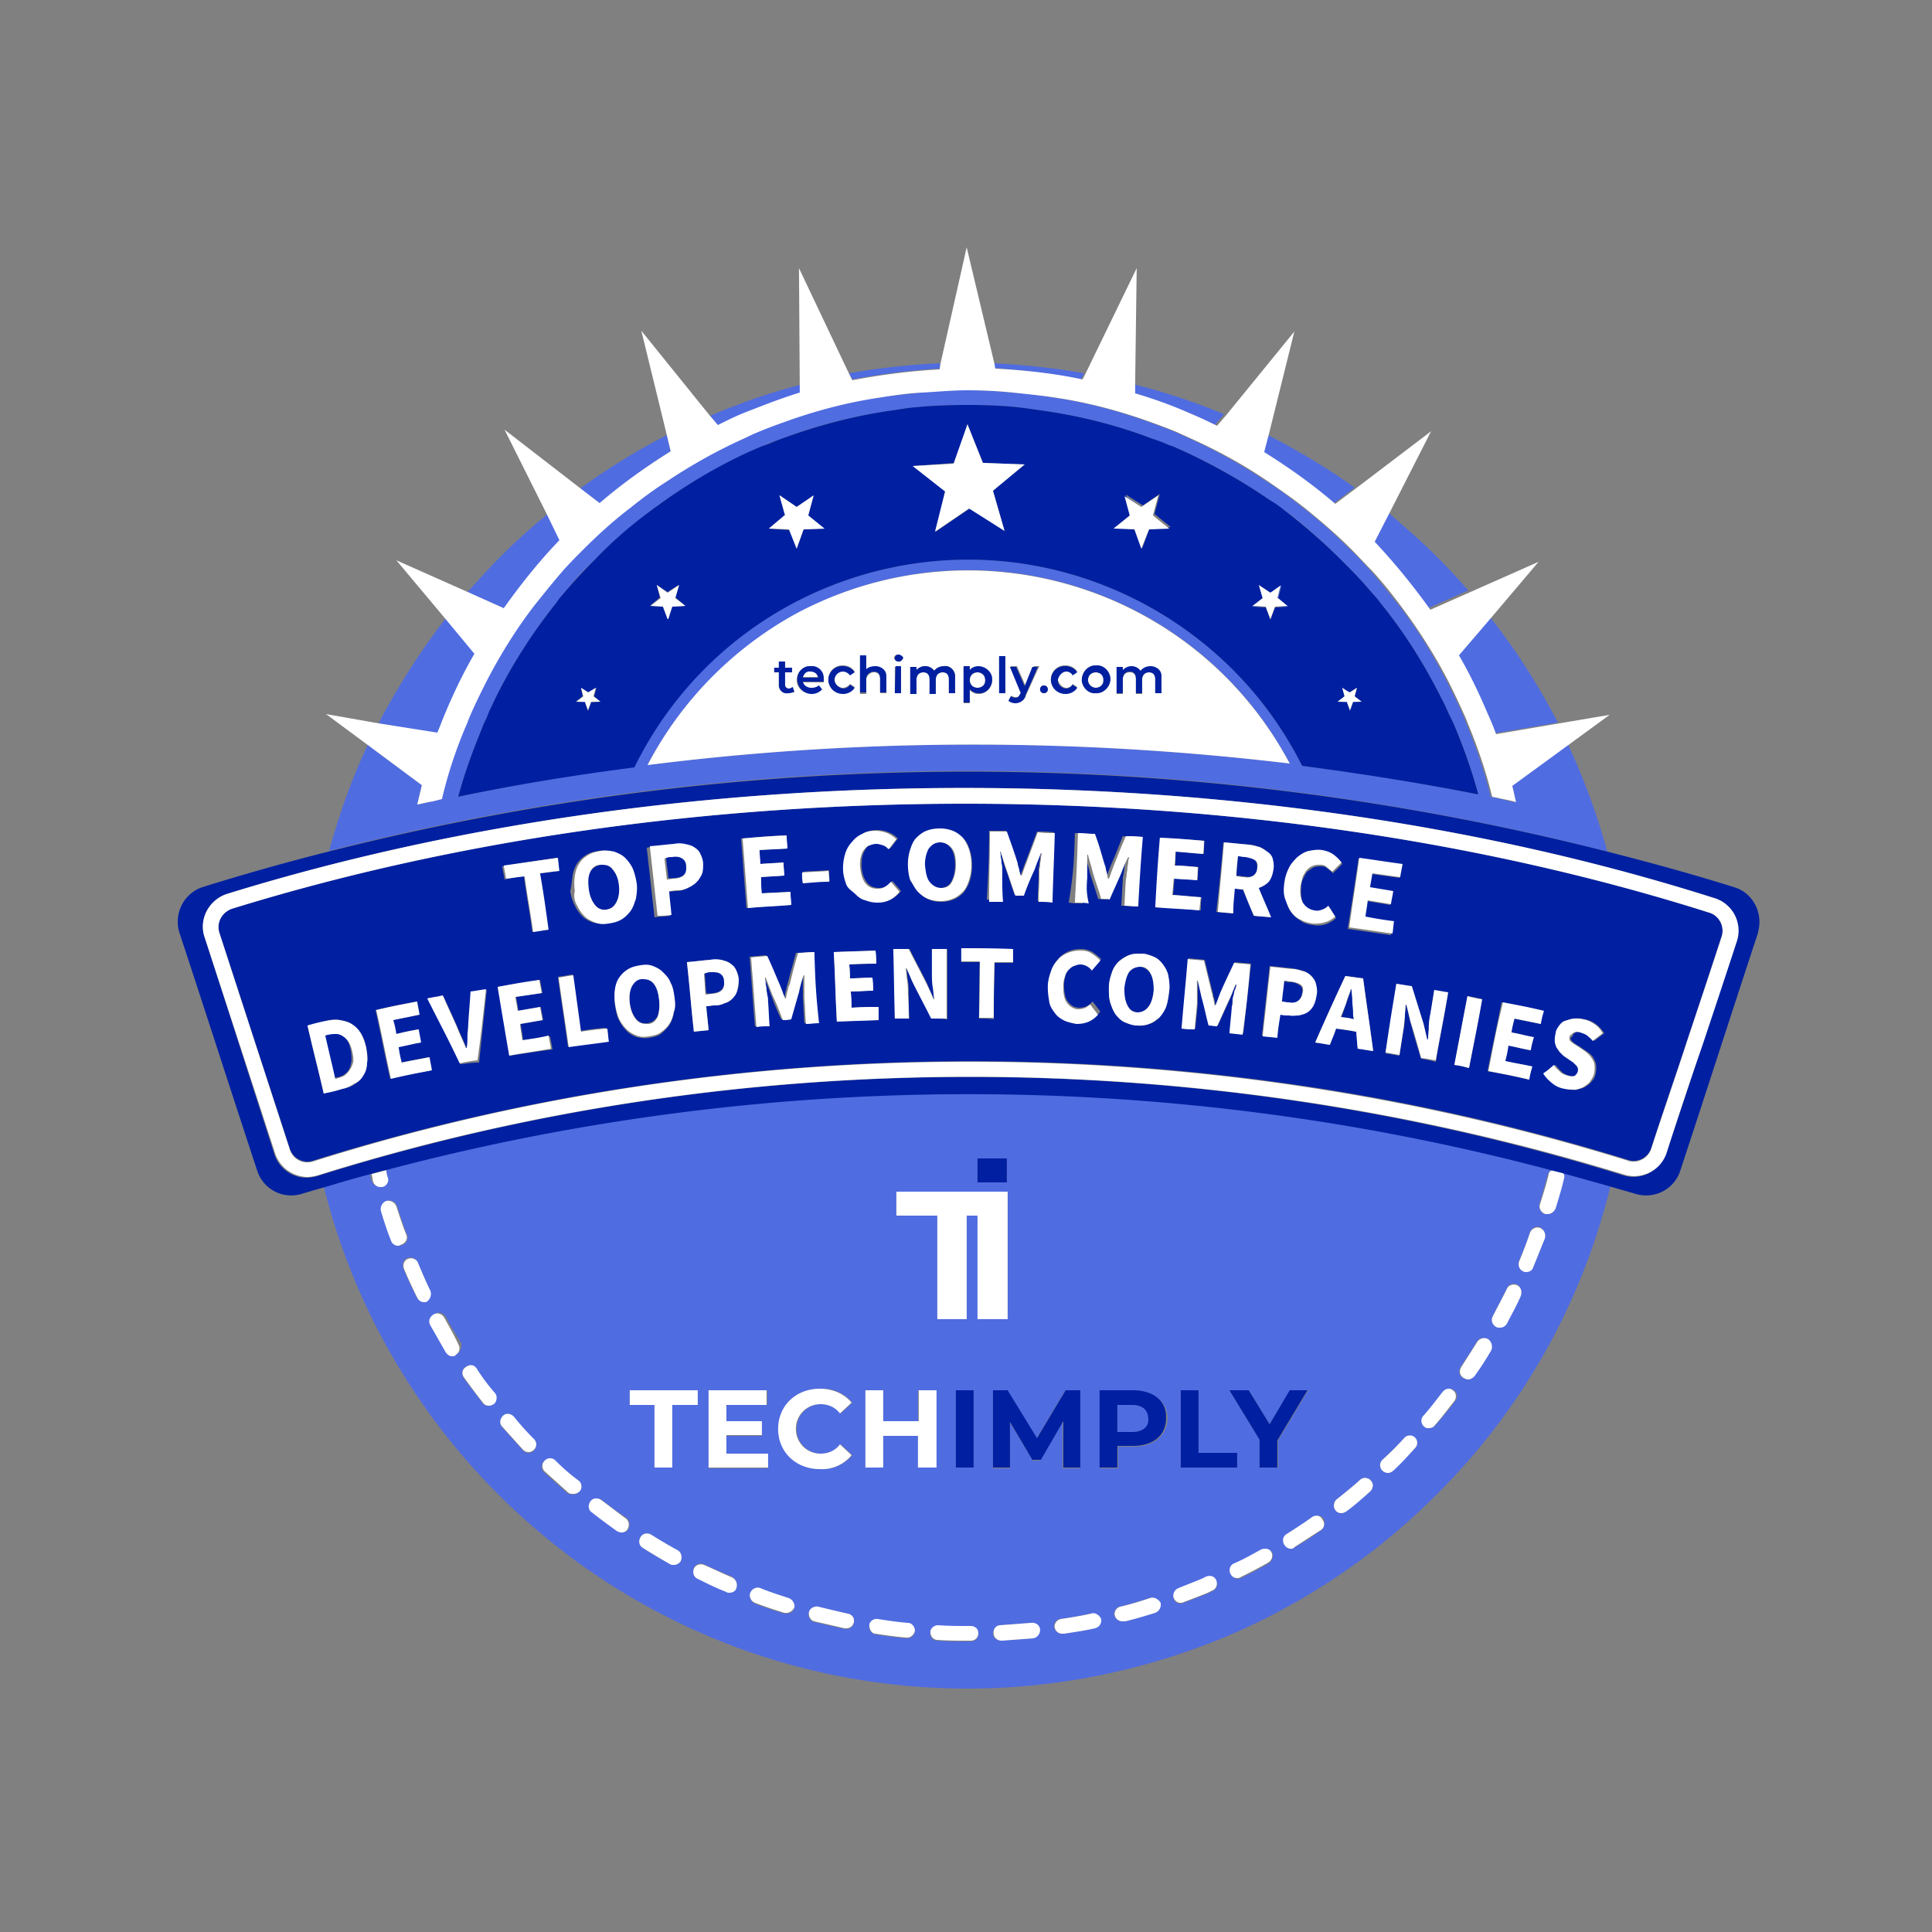 <svg xmlns="http://www.w3.org/2000/svg" fill="none" viewBox="0 0 180 180"><rect x="0" y="0" width="180" height="180" fill="#808080" stroke="none"/><path fill="#506CE1" d="M63.277 54.504l-.36 1.224.936.72-1.224.072 1.224-.072-.936-.72.36-1.224zM62.2 55.224l-1.009-.72 1.008.72z"/><path fill="#506CE1" d="M149.752 79.344a64.277 64.277 0 00-3.672-10.008l-5.328 3.888c.144.504.288 1.008.36 1.512-.432-.072-.864-.216-1.224-.288-.36-.072-.72-.144-1.008-.216-.576-2.376-1.368-4.68-2.304-6.912l-.072-.216c-.504-1.224-1.08-2.376-1.656-3.528-1.296-2.52-2.808-4.968-4.536-7.2-.864-1.08-1.728-2.16-2.664-3.24-.648-.72-1.224-1.368-1.944-2.016-1.368-1.368-2.808-2.664-4.32-3.816-1.08-.864-2.232-1.728-3.384-2.448a49.714 49.714 0 00-7.416-4.104c-.288-.144-.648-.288-.936-.432-1.008-.432-2.016-.792-3.024-1.152-2.664-.936-5.4-1.656-8.208-2.088-1.368-.216-2.808-.432-4.176-.504a40.917 40.917 0 00-4.248-.216c-1.44 0-2.88.072-4.248.216-1.368.144-2.808.288-4.176.504-2.808.432-5.544 1.152-8.208 2.088-1.008.36-2.016.72-3.024 1.152-.288.144-.648.288-.936.432-2.592 1.152-5.112 2.52-7.416 4.104-1.152.792-2.304 1.584-3.384 2.448-1.512 1.224-2.952 2.448-4.32 3.816-.648.648-1.296 1.368-1.944 2.016-.936 1.008-1.8 2.088-2.664 3.24-1.728 2.304-3.24 4.68-4.536 7.2a77.69 77.69 0 00-1.656 3.528l-.072.216a59.094 59.094 0 00-2.376 7.128l-.72.216c-.432.072-.936.216-1.44.288.144-.576.288-1.224.432-1.8l-5.04-3.744c-1.512 3.168-2.664 6.48-3.6 9.864a240.77 240.77 0 01119.088.072zM42.688 74.232c.576-2.16 1.368-4.32 2.232-6.408.144-.36.288-.72.504-1.152.144-.36.36-.72.504-1.152 1.584-3.312 3.6-6.48 5.904-9.36.288-.36.504-.648.792-1.008.864-1.08 1.8-2.088 2.808-3.024a50.818 50.818 0 015.184-4.536c.36-.288.72-.504 1.08-.792a51.957 51.957 0 019.36-5.256l.216-.072c.432-.216.864-.36 1.296-.504a47.643 47.643 0 0110.584-2.736c.504-.072.936-.144 1.44-.216 1.872-.216 3.744-.288 5.616-.288 1.728 0 3.528.072 5.256.288l1.512.216c3.6.504 7.056 1.368 10.44 2.664.504.216 1.008.36 1.512.576l.432.144a51.422 51.422 0 018.928 4.968c.504.36.936.648 1.44 1.008 1.872 1.368 3.6 2.952 5.256 4.608.864.864 1.728 1.728 2.52 2.664.36.432.792.936 1.152 1.368 2.232 2.736 4.104 5.76 5.688 8.928.288.576.576 1.152.792 1.656.144.288.288.648.432.936a45.905 45.905 0 012.16 6.264c-5.472-1.08-10.944-2.016-16.416-2.664-3.384-6.768-8.856-12.168-15.624-15.552C88.48 47.232 67.6 54.216 59.032 71.424a209.398 209.398 0 00-16.344 2.808zm17.64-2.952c3.168-6.048 8.136-11.016 14.184-14.256C91 48.312 111.448 54.648 120.16 71.136c-19.944-2.376-40.032-2.376-59.832.144zM62.27 57.672l.36-1.152-.36 1.152zM100.72 35.352l.288-.576c-2.808-.504-5.688-.792-8.496-.936l.072.432c2.736.216 5.4.576 8.136 1.08z"/><path fill="#506CE1" d="M54.495 65.376h-.792l.648-.504-.216-.792.216.792-.648.504.792.072.288.72.288-.792-.288.792-.288-.792zM138.447 66.384c.288.648.504 1.296.792 1.944l5.904-1.008c-1.8-3.456-3.888-6.768-6.408-9.936l-3.024 3.528c1.008 1.8 1.944 3.6 2.736 5.472zM110.511 38.376c.936.36 1.8.792 2.664 1.224l.864-1.008a58.695 58.695 0 00-8.496-2.808v.864a67.83 67.83 0 014.968 1.728zM55.285 64.872l.216-.792-.216.792zM105.47 130.896h-1.368v2.52h1.368c1.008 0 1.584-.432 1.584-1.224 0-.864-.576-1.296-1.584-1.296z"/><path fill="#506CE1" d="M145.648 109.8c-.216.936-.504 1.872-.792 2.808-.072.288-.36.504-.72.504h-.216c-.36-.144-.576-.504-.504-.936.288-.936.504-1.8.792-2.736a.65.65 0 01.432-.432c-35.568-9.504-73.08-9.504-108.72-.072.072.216.144.504.144.72.072.36-.144.792-.504.864h-.216c-.288 0-.648-.216-.72-.504-.072-.216-.144-.504-.144-.72-1.44.36-2.88.792-4.32 1.224 6.696 26.928 31.032 46.8 59.976 46.8 8.28 0 16.416-1.656 24.048-4.824a61.354 61.354 0 0019.584-13.176c8.28-8.208 13.68-18.216 16.272-28.8-1.512-.432-3.096-.864-4.608-1.296.216.144.288.36.216.576zm-108.504 6.264c-.288 0-.576-.144-.648-.504-.36-.864-.648-1.8-.936-2.736-.144-.36.072-.792.504-.936.36-.144.792.072.936.504.288.864.576 1.8.936 2.664.144.36-.072.792-.432.936-.144 0-.288.072-.36.072zm2.592 5.112c-.072.072-.216.072-.288.072-.288 0-.504-.144-.648-.432-.432-.864-.864-1.728-1.224-2.664-.144-.36 0-.792.36-.936.36-.144.792 0 .936.36.36.864.792 1.728 1.152 2.592.216.432.072.864-.288 1.008zm2.88 4.968c-.144.072-.216.144-.36.144-.216 0-.504-.144-.576-.36a28.601 28.601 0 01-1.44-2.52c-.216-.36-.072-.792.288-1.008.36-.216.792-.072 1.008.288.432.792.936 1.656 1.44 2.448.072.36-.072.792-.36 1.008zm3.312 4.68c-.144.072-.288.144-.432.144-.216 0-.432-.072-.576-.288-.576-.792-1.152-1.512-1.728-2.304-.216-.36-.144-.792.144-1.008.36-.216.792-.144 1.008.144.504.792 1.08 1.512 1.656 2.304.288.288.216.792-.072 1.008zm45.144-22.896h2.736v2.232h-2.736v-2.232zm-7.56 3.096H93.88V122.904h-2.736v-9.648h-1.08v9.648h-2.736v-9.648h-3.816v-2.232zm7.2 18.504v7.2h-1.656v-7.2h1.656zm-14.256-.144c1.152-.072 2.232.432 2.952 1.296l-1.08 1.008c-.432-.504-1.08-.864-1.8-.864a2.275 2.275 0 00-2.304 2.304 2.275 2.275 0 002.304 2.304c.72 0 1.368-.288 1.8-.864l1.08 1.008c-.72.864-1.872 1.368-2.952 1.296-2.232 0-3.888-1.584-3.888-3.744-.072-2.16 1.584-3.744 3.888-3.744zm-10.44.144h5.472v1.368h-3.816v1.584h3.312v1.296h-3.312v1.656h3.888v1.368h-5.544v-7.272zm-16.272 5.616a.654.654 0 01-.504.216.654.654 0 01-.504-.216l-1.944-2.16c-.288-.288-.216-.72.072-1.008.288-.288.792-.216 1.008.072.576.72 1.224 1.44 1.872 2.088.288.216.288.72 0 1.008zm4.176 3.888a.818.818 0 01-.576.216c-.144 0-.36-.072-.504-.144l-2.16-1.944a.696.696 0 010-1.008.696.696 0 011.008 0 25.802 25.802 0 002.088 1.872c.36.216.432.648.144 1.008zm4.608 3.456c-.144.216-.36.288-.576.288-.144 0-.288-.072-.432-.144a63.994 63.994 0 01-2.304-1.728c-.288-.216-.36-.72-.144-1.008.216-.288.72-.36 1.008-.144.72.576 1.512 1.152 2.304 1.656.288.288.36.72.144 1.08zm.144-12.96h6.264v1.368h-2.304v5.832h-1.656v-5.832h-2.304v-1.368zm4.752 15.912a.756.756 0 01-.648.36c-.144 0-.216 0-.36-.072-.864-.504-1.656-.936-2.52-1.512-.36-.216-.432-.648-.216-1.008s.648-.432 1.008-.216c.792.504 1.584 1.008 2.448 1.44.36.216.432.648.288 1.008zm5.184 2.448c-.144.288-.36.432-.648.432-.072 0-.216 0-.288-.072-.864-.36-1.8-.792-2.664-1.224-.36-.144-.504-.576-.36-.936.144-.36.576-.504.936-.36.864.432 1.728.792 2.592 1.152.36.216.576.648.432 1.008zm5.4 1.944c-.072.288-.36.504-.72.504h-.216c-.936-.288-1.872-.576-2.736-.936-.36-.144-.576-.576-.432-.936.144-.36.576-.576.936-.432.864.36 1.8.648 2.664.936.36.072.576.504.504.864zm5.544 1.368c-.072.36-.36.576-.72.576h-.144l-2.808-.648c-.36-.072-.648-.504-.504-.864.072-.36.504-.648.864-.504.936.216 1.8.432 2.736.648.432 0 .648.36.576.792zm4.968 1.44h-.072c-.936-.072-1.944-.216-2.88-.36-.36-.072-.648-.432-.576-.792.072-.36.432-.648.792-.576.936.144 1.872.288 2.808.36.36.072.648.36.648.792-.072.288-.36.576-.72.576zm-2.232-18.864v2.952h-1.656v-7.2h1.656v2.88h3.24v-2.88h1.656v7.2h-1.656v-2.952h-3.24zm8.136 19.152h-.216c-.936 0-1.944 0-2.88-.072-.432 0-.72-.36-.648-.72.072-.36.36-.72.72-.648.936.072 1.872.072 2.808.072h.216c.432 0 .72.288.72.72s-.36.648-.72.648zm5.76-.288c-.936.072-1.944.144-2.88.216h-.072c-.36 0-.72-.288-.72-.648 0-.432.288-.72.648-.792l2.808-.216c.36 0 .72.216.792.648.072.432-.144.72-.576.792zm0-16.632l-2.088-3.456v4.248h-1.584v-7.2h1.368l2.664 4.464 2.664-4.464h1.368v7.2h-1.584v-4.32l-2.088 3.6h-.72v-.072zm5.76 15.696c-.936.216-1.872.36-2.88.504h-.144c-.36 0-.648-.288-.72-.576-.072-.36.216-.792.576-.792.936-.144 1.872-.288 2.808-.504.36-.072.792.144.864.576.144.36-.144.72-.504.792zm5.616-1.44c-.936.288-1.872.576-2.808.792h-.216c-.288 0-.576-.216-.72-.504-.072-.36.144-.792.504-.864.936-.216 1.8-.504 2.736-.792.36-.144.792.072.936.504.144.288-.072.72-.432.864zm-1.944-15.48h-1.44v2.016h-1.656v-7.2h3.096c1.944 0 3.168 1.008 3.168 2.592-.072 1.584-1.296 2.592-3.168 2.592zm7.344 13.464l-.432.216c-.72.288-1.512.576-2.232.864-.072 0-.144.072-.288.072-.288 0-.576-.144-.648-.432-.144-.36.072-.792.432-.936l2.16-.864.432-.216c.36-.144.792 0 .936.36.144.36.072.72-.36.936zm-2.952-11.52v-7.2h1.656v5.832h3.6v1.368h-5.256zm8.208 8.928c-.864.504-1.728.936-2.592 1.368-.072.072-.216.072-.288.072-.288 0-.504-.144-.648-.432-.144-.36 0-.792.36-.936.864-.432 1.656-.864 2.52-1.296.36-.216.792-.072 1.008.288.072.288-.072.72-.36.936zm.792-8.928h-1.656v-2.592l-2.808-4.608h1.8l1.944 3.168 1.944-3.168h1.656l-2.808 4.68v2.52h-.072zm4.104 5.832a28.481 28.481 0 01-2.448 1.584c-.144.072-.216.144-.36.144-.216 0-.504-.144-.576-.36-.216-.36-.144-.792.216-1.008.792-.504 1.584-1.008 2.376-1.584.36-.216.792-.144 1.008.144.144.36.072.864-.216 1.08zm4.536-3.6c-.72.648-1.512 1.224-2.232 1.872-.144.072-.288.144-.432.144-.216 0-.432-.072-.576-.288-.216-.288-.216-.792.144-1.008.72-.576 1.44-1.152 2.16-1.8.288-.288.72-.216 1.008.072.288.288.216.792-.072 1.008zm4.176-4.032c-.648.72-1.368 1.368-2.016 2.088a.654.654 0 01-.504.216.654.654 0 01-.504-.216.696.696 0 010-1.008c.648-.648 1.368-1.296 2.016-2.016a.696.696 0 011.008 0c.288.216.288.648 0 .936zm3.744-4.392c-.576.792-1.224 1.512-1.8 2.232-.144.144-.36.288-.576.288-.144 0-.36-.072-.432-.144-.288-.288-.36-.72-.072-1.008.576-.72 1.224-1.44 1.8-2.232.216-.288.72-.36 1.008-.144.288.216.36.72.072 1.008zm3.312-4.752c-.504.792-1.008 1.656-1.584 2.448-.144.216-.36.288-.576.288-.144 0-.288-.072-.432-.144-.36-.216-.432-.648-.216-1.008.504-.792 1.08-1.584 1.512-2.376.216-.36.648-.432 1.008-.216s.504.648.288 1.008zm2.808-5.112l-1.296 2.592a.756.756 0 01-.648.36c-.144 0-.216 0-.36-.072-.36-.216-.504-.648-.288-1.008.432-.792.864-1.656 1.296-2.52.144-.36.576-.504.936-.36.36.216.504.648.36 1.008zm2.232-5.328c-.36.936-.72 1.8-1.08 2.664-.144.288-.36.432-.648.432-.072 0-.216 0-.288-.072-.36-.144-.504-.576-.36-.936.36-.864.72-1.728 1.008-2.664.144-.36.576-.576.936-.432.36.216.576.648.432 1.008zM124.19 46.944l2.016-1.512c-2.592-1.872-5.4-3.528-8.208-4.968l-.432 1.656c2.304 1.368 4.536 3.024 6.624 4.824zM133.047 56.664l3.744-1.656a58.589 58.589 0 00-2.88-3.096c-1.512-1.512-3.096-2.88-4.68-4.248l-1.368 2.664a62.177 62.177 0 015.184 6.336zM40.886 68.328c.215-.648.503-1.296.791-1.944.792-1.872 1.657-3.672 2.665-5.4L41.533 57.6a66.44 66.44 0 00-6.264 9.792l5.617.936zM104.75 46.152v.072l1.584 1.008-1.584-1.08zM126.207 64.872l.216-.792-.216.792zM125.055 64.08l.432.288-.432-.288zM87.541 34.344l.072-.504c-2.88.144-5.688.432-8.496.936l.288.576c2.664-.504 5.4-.864 8.136-1.008zM52.263 50.4l-1.224-2.52a57.865 57.865 0 00-4.464 4.032c-1.08 1.08-2.016 2.16-3.024 3.24l3.528 1.584a39.833 39.833 0 015.184-6.336zM69.616 38.448c1.656-.648 3.24-1.296 4.968-1.8v-.792c-2.88.72-5.688 1.728-8.424 2.88l.792.936c.864-.432 1.728-.864 2.664-1.224zM62.486 42.048l-.36-1.512a62.245 62.245 0 00-8.063 4.968l1.871 1.44a48.483 48.483 0 016.553-4.896zM125.485 65.448l.288.792.288-.792.792-.072h-.792l-.288.792-.288-.792h-.864l.864.072zM72.638 46.224l-.072-.072.504 1.872h.072l-.504-1.8zM119.08 55.728l.288-1.152h-.072l-.288 1.152h.072zM73.5 49.32l.72 1.8-.72-1.8-1.871-.072 1.872.072zM118.359 57.672l.432-1.152h1.224l-.072-.072-1.152.072-.432 1.152zM75.805 46.152l-.504 1.872.504-1.872zM116.703 56.448v.072h1.224l-1.224-.072zM106.333 51.12l-.648-1.8-1.873-.072 1.873.072.648 1.8.72-1.8 1.872-.072-1.872.072-.72 1.8z"/><path fill="#0020A1" d="M105.688 55.8c6.768 3.384 12.24 8.784 15.624 15.552 5.472.72 10.944 1.584 16.416 2.664-.576-2.16-1.296-4.176-2.16-6.264-.144-.36-.288-.648-.432-.936-.288-.576-.504-1.152-.792-1.656-1.584-3.168-3.456-6.192-5.688-8.928-.36-.504-.792-.936-1.152-1.368-.792-.936-1.656-1.8-2.52-2.664a53.488 53.488 0 00-5.256-4.608c-.432-.36-.936-.72-1.44-1.008-2.808-1.944-5.832-3.6-8.928-4.968l-.432-.144c-.504-.216-1.008-.432-1.512-.576-3.384-1.296-6.84-2.16-10.44-2.664l-1.513-.216c-1.727-.216-3.456-.288-5.255-.288-1.873 0-3.745.072-5.617.288-.503.072-.935.144-1.44.216-3.6.504-7.127 1.44-10.584 2.736-.431.144-.863.36-1.295.504l-.217.072c-3.312 1.368-6.408 3.168-9.36 5.256-.36.288-.72.504-1.08.792a38.995 38.995 0 00-5.184 4.536 53.797 53.797 0 00-2.807 3.024c-.288.36-.577.648-.793 1.008-2.303 2.88-4.32 6.048-5.904 9.36-.144.36-.36.72-.504 1.152-.144.36-.36.72-.504 1.152-.863 2.088-1.655 4.248-2.231 6.408 5.471-1.152 10.871-2.016 16.415-2.736C67.6 54.216 88.48 47.232 105.689 55.8zm18.936 9.576l.648-.504-.216-.792.432.288.216.144.72-.432-.216.792.648.504-.792.072-.288.792-.288-.792-.864-.072zM107.056 49.32l-.648 1.8-.648-1.8-1.8-.144h-.072l1.512-1.224-.504-1.872 1.584 1.008 1.584-1.08-.504 1.872 1.512 1.224-2.016.216zm10.584 6.408l-.288-1.152 1.008.648 1.008-.648v.072l-.288 1.152.936.72-1.224.072-.432 1.152-.432-1.152-1.224-.072h-.072l1.008-.792zm-27.505-16.2l1.44 3.6 3.888.144-2.951 2.448 1.08 3.744-3.24-2.088-3.169 2.16.936-3.744-3.023-2.376 3.888-.288 1.151-3.6zm-18.504 9.72l1.513-1.224-.505-1.872 1.585 1.08 1.584-1.08-.505 1.872 1.513 1.224-1.945.072-.647 1.8-.648-1.728-1.944-.144zM55.936 65.376l-.864.072-.288.792-.288-.792-.863-.072.648-.504-.145-.792.72.432.72-.432-.216.792.576.504zm6.697-8.856l-.432 1.152-.433-1.152-1.224-.072.937-.792-.288-1.152 1.008.648 1.008-.648-.288 1.152.935.792-1.223.072z"/><path fill="#fff" d="M38.871 74.952c.432-.072.936-.216 1.44-.288l.864-.216a41.41 41.41 0 012.376-7.128l.072-.216c.504-1.224 1.08-2.376 1.656-3.528 1.296-2.52 2.808-4.968 4.536-7.2.864-1.08 1.728-2.16 2.664-3.24.648-.72 1.296-1.368 1.944-2.016 1.368-1.368 2.808-2.664 4.32-3.816 1.08-.864 2.232-1.728 3.384-2.448a49.714 49.714 0 017.416-4.104c.288-.144.576-.288.936-.432 1.008-.432 2.016-.792 3.024-1.152 2.664-.936 5.4-1.656 8.208-2.088 1.368-.216 2.736-.432 4.176-.504 1.44-.072 2.808-.216 4.248-.216 1.44 0 2.88.072 4.248.216 1.368.144 2.808.288 4.176.504 2.808.432 5.544 1.152 8.208 2.088 1.008.36 2.016.72 3.024 1.152.288.144.648.288.936.432 2.592 1.152 5.112 2.52 7.416 4.104 1.152.792 2.304 1.584 3.384 2.448 1.512 1.224 2.952 2.448 4.32 3.816.648.648 1.296 1.368 1.944 2.016.936 1.008 1.8 2.088 2.664 3.24 1.728 2.304 3.24 4.68 4.536 7.2a77.69 77.69 0 011.656 3.528l.072.216c.936 2.232 1.728 4.536 2.304 6.912.36.072.72.144 1.008.216.36.072.792.144 1.224.288-.144-.504-.216-1.008-.36-1.512l5.328-3.888 3.744-2.736-4.68.792-5.904 1.008c-.216-.648-.504-1.296-.792-1.944-.792-1.872-1.656-3.672-2.664-5.4l3.024-3.528 4.392-5.184-6.336 2.808-3.744 1.656a62.177 62.177 0 00-5.184-6.336l1.368-2.664 3.888-7.632-6.912 5.256-2.016 1.512c-2.088-1.8-4.32-3.384-6.624-4.824l.432-1.656 2.376-9.576-6.336 7.776-.864 1.008a43.8 43.8 0 00-2.664-1.224 40.933 40.933 0 00-4.968-1.8v-.864l.144-10.8-4.752 9.792-.288.576c-2.664-.576-5.4-.864-8.136-1.008l-.072-.432-2.592-10.872-2.448 10.872-.072.504c-2.736.144-5.472.504-8.136 1.008l-.288-.576-4.68-9.864.072 10.8v.792c-1.656.504-3.312 1.152-4.968 1.8-.936.36-1.8.792-2.664 1.224l-.792-.936-6.336-7.848 2.376 9.72.36 1.512c-2.304 1.44-4.536 3.024-6.624 4.824l-1.872-1.44-6.984-5.4 3.888 7.776 1.224 2.52c-1.872 1.944-3.6 4.104-5.184 6.336l-3.528-1.584-6.48-2.88 4.464 5.328 2.808 3.384c-1.008 1.728-1.872 3.528-2.664 5.4-.288.648-.504 1.296-.792 1.944l-5.472-.864-4.896-.864 3.888 2.88 5.04 3.744a67.925 67.925 0 01-.432 1.8z"/><path fill="#fff" d="M75.517 62.496c-.36 0-.648.216-.72.576h1.368c0-.288-.288-.576-.648-.576zM102.087 62.64c-.432 0-.72.36-.72.72s.36.72.72.72.72-.288.72-.72v-.072c0-.36-.288-.648-.72-.648z"/><path fill="#fff" d="M74.44 57.024A34.1 34.1 0 0060.328 71.28c19.872-2.52 39.96-2.52 59.832-.144C111.376 54.648 91 48.384 74.44 57.024zm-1.008 7.56c-.432.072-.792-.216-.864-.648V62.64h-.432v-.432h.432v-.576h.576v.576h.648v.432h-.648v1.152c0 .216.144.36.36.36.144 0 .216 0 .36-.072l.144.432c-.216 0-.432.072-.576.072zm3.312-1.224v.216H74.8c.072.36.432.648.792.576.216 0 .504-.072.648-.288l.288.36c-.576.504-1.44.504-1.944 0a1.192 1.192 0 01-.36-.864c0-.648.504-1.224 1.152-1.296h.072c.648-.072 1.224.432 1.296 1.152v.144zm1.8.72a.86.86 0 00.648-.36l.432.288c-.216.36-.648.576-1.08.576-.72.072-1.296-.504-1.368-1.224v-.072c0-.72.576-1.296 1.296-1.296h.072c.432 0 .864.216 1.08.576l-.432.288a.756.756 0 00-.648-.36.799.799 0 00-.792.792c0 .432.36.792.792.792zm4.032-.936v1.44H82v-1.296c0-.432-.216-.648-.576-.648s-.648.288-.72.648V64.656h-.576V61.2h.576v1.296c.216-.216.504-.36.864-.288.504 0 1.008.36 1.008.936 0-.072 0-.072 0 0zm1.368 1.44h-.576v-2.448h.576v2.448zm-.288-2.952c-.144 0-.288-.144-.36-.288 0-.216.144-.36.36-.36s.36.144.36.288c0 .288-.144.432-.36.36zm5.328 1.512v1.44h-.576v-1.296c0-.432-.216-.648-.576-.648s-.648.216-.648.72v1.296h-.576v-1.368c0-.432-.216-.648-.576-.648s-.648.216-.648.72v1.296h-.576v-2.52h.576v.288c.216-.216.504-.36.792-.36.36 0 .648.144.864.432.216-.288.576-.432.936-.432.504-.072 1.008.36 1.008.864v.216zm3.456.216c0 .648-.504 1.224-1.152 1.296h-.144c-.288 0-.576-.144-.792-.36v1.224h-.576v-3.384h.576v.36c.216-.216.504-.36.792-.36.648 0 1.224.504 1.224 1.152.072-.072.072 0 .072.072zm1.224 1.224h-.576v-3.456h.576v3.456zm1.944.144c-.072.432-.504.72-.936.72-.216 0-.504-.072-.648-.216l.216-.432c.144.144.288.144.432.144.216 0 .288-.072.432-.36l.072-.072-1.008-2.448h.576l.792 1.8.792-1.8h.504l-1.224 2.664zm1.656-.144c-.216 0-.36-.144-.36-.36s.144-.36.36-.36.36.144.36.36-.144.36-.36.36zm2.088-.504c.216 0 .504-.144.576-.36l.432.288c-.216.36-.648.576-1.08.576-.72.072-1.296-.504-1.368-1.224v-.072c0-.72.576-1.296 1.296-1.296h.072c.432 0 .864.216 1.08.576l-.432.288c-.144-.216-.36-.36-.576-.36a.799.799 0 00-.792.792c.072.432.432.792.792.792zm2.808.504s-.072 0 0 0c-.72.072-1.296-.504-1.368-1.152v-.072c0-.72.504-1.368 1.296-1.368.72 0 1.368.504 1.368 1.296 0 .648-.576 1.296-1.296 1.296zm6.048-1.44v1.44h-.576v-1.296c0-.432-.216-.648-.576-.648s-.648.216-.648.72v1.296h-.576v-1.368c0-.432-.216-.648-.576-.648s-.648.216-.648.72v1.296h-.576v-2.448h.576v.288c.216-.216.504-.36.792-.36.36 0 .648.144.864.432.216-.288.576-.432.936-.432.504 0 .936.36 1.008.864v.144z"/><path fill="#fff" d="M91.792 63.36c0-.432-.36-.72-.72-.72-.432 0-.72.36-.72.72 0 .432.36.72.72.72.432 0 .72-.288.72-.72.072 0 0 0 0 0zM88.047 45.792l-.936 3.744 3.168-2.16 3.312 2.088-1.08-3.744 2.952-2.448-3.888-.144-1.44-3.6L88.84 43.2l-3.816.216 3.024 2.376zM107.918 46.152l-1.584 1.08-1.584-1.008v-.072l.504 1.872-1.512 1.224h.072l1.872.072.648 1.8.72-1.8 1.872-.072-1.512-1.224.504-1.872zM117.927 56.52l.432 1.152.432-1.152 1.152-.072-.864-.72h-.072l.288-1.152.072-.072-1.008.72-1.08-.72.36 1.224-.936.72 1.224.072zM125.773 66.168l.288-.792h.792l-.648-.504.216-.792-.648.432-.288-.144-.432-.288.216.792-.648.504h.864l.288.792zM74.22 51.12l.649-1.8 1.944-.072-1.512-1.224.504-1.872-1.584 1.08-1.584-1.08v.072l.504 1.8h-.072l-1.44 1.224 1.872.072.72 1.8zM62.917 55.728l.36-1.224-1.08.72-1.008-.72.36 1.224-.936.72 1.152.072.432 1.152h.072l.36-1.152 1.224-.072-.936-.72zM55.287 64.872l.216-.792-.72.432-.648-.432.216.792-.648.504h.792l.288.792.288-.792h.864l-.648-.504zM138.661 124.776c-.36-.216-.792-.072-1.008.216l-1.512 2.376c-.216.36-.144.792.216 1.008.144.072.288.144.432.144.216 0 .432-.144.576-.288a28.481 28.481 0 001.584-2.448.89.89 0 00-.288-1.008zM96.037 151.2l-2.808.216c-.432 0-.72.36-.648.792 0 .36.36.648.72.648h.072c.936-.072 1.944-.144 2.88-.216a.783.783 0 00.648-.792c0-.432-.432-.72-.864-.648zM101.653 150.336c-.936.216-1.872.36-2.808.504-.36.072-.648.432-.576.792.072.36.36.576.72.576h.144c.936-.144 1.944-.288 2.88-.504a.747.747 0 00.576-.864c-.144-.36-.576-.648-.936-.504zM107.126 148.896c-.864.288-1.8.576-2.736.792-.36.072-.648.504-.504.864.072.288.36.504.72.504h.216c.936-.216 1.872-.504 2.808-.792.36-.144.576-.504.504-.936-.216-.36-.648-.576-1.008-.432zM90.424 151.488h-.216c-.936 0-1.872 0-2.808-.072-.36 0-.72.288-.72.648 0 .36.288.72.648.72.936.072 1.944.072 2.88.072h.216c.432 0 .72-.288.72-.72s-.36-.648-.72-.648zM84.592 151.2c-.936-.072-1.872-.216-2.808-.36-.36-.072-.792.216-.792.576s.216.792.576.792c.936.144 1.944.288 2.88.36h.072c.36 0 .648-.288.72-.648 0-.36-.288-.72-.648-.72zM78.973 150.336c-.936-.216-1.872-.432-2.736-.648-.36-.072-.792.144-.864.504-.072.36.144.792.504.864l2.808.648h.144c.36 0 .648-.216.72-.576.072-.36-.144-.72-.576-.792zM130.814 133.992a26.629 26.629 0 01-2.016 2.016.696.696 0 000 1.008c.144.144.36.216.504.216.144 0 .36-.072.504-.216.72-.648 1.368-1.368 2.016-2.088a.696.696 0 000-1.008c-.288-.288-.792-.216-1.008.072zM73.504 148.896c-.864-.288-1.8-.576-2.663-.936-.36-.144-.792.072-.936.432-.145.36.072.792.431.936.936.36 1.8.648 2.737.936h.216c.287 0 .576-.216.72-.504.072-.288-.144-.72-.505-.864zM112.382 146.88l-.432.216-2.16.864c-.36.144-.576.576-.432.936.144.288.36.432.648.432.072 0 .144 0 .288-.072a73.436 73.436 0 002.232-.864l.432-.216c.36-.144.504-.576.36-.936-.144-.36-.504-.504-.936-.36zM126.711 137.88c-.72.648-1.44 1.224-2.16 1.8-.288.216-.36.72-.144 1.008.144.216.36.288.576.288.144 0 .288-.072.432-.144.792-.576 1.512-1.224 2.232-1.872.288-.288.36-.72.072-1.008-.216-.288-.72-.36-1.008-.072zM134.413 129.672c-.576.72-1.152 1.512-1.8 2.232-.288.288-.216.792.072 1.008.144.144.288.144.432.144.216 0 .432-.072.576-.288.648-.72 1.224-1.512 1.8-2.232.216-.288.216-.792-.144-1.008-.216-.216-.648-.216-.936.144zM117.494 144.36c-.792.432-1.656.936-2.52 1.296-.36.144-.504.576-.36.936.144.288.36.432.648.432.072 0 .216 0 .288-.072.864-.432 1.728-.864 2.592-1.368.36-.216.504-.648.288-1.008-.144-.288-.576-.36-.936-.216zM122.249 141.336c-.792.576-1.584 1.08-2.376 1.584-.36.216-.432.648-.216 1.008.144.216.36.36.576.36.144 0 .288 0 .36-.144.792-.504 1.656-1.08 2.448-1.584.36-.216.432-.648.144-1.008-.144-.36-.576-.432-.936-.216zM143.487 114.408c-.36-.144-.792.072-.936.432a40.17 40.17 0 01-1.008 2.664c-.144.36 0 .792.36.936.072.072.216.072.288.072.288 0 .576-.144.648-.432.36-.864.72-1.8 1.08-2.664.144-.432-.072-.864-.432-1.008zM37.862 115.056c-.36-.864-.648-1.8-.936-2.664-.144-.36-.504-.576-.936-.504-.36.144-.576.504-.504.936.289.936.577 1.872.937 2.736.072.288.36.504.648.504.072 0 .144 0 .215-.072.505-.144.72-.576.576-.936zM40.093 120.24c-.432-.864-.792-1.728-1.152-2.592-.144-.36-.576-.504-.936-.36-.36.144-.504.576-.36.936.36.864.792 1.8 1.224 2.664.144.288.36.432.648.432.072 0 .216 0 .288-.072a.89.89 0 00.288-1.008zM68.173 146.952c-.864-.36-1.728-.792-2.592-1.152-.36-.144-.792 0-.936.36-.144.36 0 .792.36.936.864.432 1.728.864 2.664 1.224.072.072.216.072.288.072.288 0 .576-.144.648-.432.144-.432-.072-.864-.432-1.008zM35.413 110.592h.216c.36-.072.648-.504.504-.864-.072-.216-.144-.504-.144-.72a9.592 9.592 0 01-1.368.36c.072.216.072.504.144.72.072.288.36.504.648.504zM144.278 109.44c-.216.936-.504 1.8-.792 2.736-.144.36.072.792.504.936h.216c.288 0 .576-.216.72-.504.288-.936.576-1.872.792-2.808a.56.56 0 00-.144-.576l-.864-.216c-.288.072-.432.216-.432.432zM141.326 119.736c-.36-.144-.792 0-.936.36-.432.864-.864 1.656-1.296 2.52-.216.36-.072.792.288 1.008.144.072.216.072.36.072a.756.756 0 00.648-.36c.432-.864.936-1.728 1.296-2.592.144-.432 0-.864-.36-1.008zM41.39 122.76c-.216-.36-.648-.504-1.008-.288-.36.216-.504.648-.288 1.008.504.864.936 1.656 1.44 2.52.144.216.36.36.576.36.144 0 .288 0 .36-.144.36-.216.432-.648.216-1.008-.36-.792-.864-1.656-1.296-2.448zM63.136 144.432a43.333 43.333 0 01-2.448-1.44c-.36-.216-.792-.144-1.008.216-.216.36-.144.792.216 1.008.792.504 1.656 1.008 2.52 1.512.144.072.216.072.36.072a.756.756 0 00.648-.36c.144-.36.072-.792-.288-1.008zM51.76 136.08a.696.696 0 00-1.009 0 .696.696 0 000 1.008l2.16 1.944c.144.144.288.144.504.144a.818.818 0 00.576-.216c.288-.288.216-.792-.072-1.008a18.335 18.335 0 01-2.16-1.872zM56.007 139.752c-.288-.216-.792-.216-1.008.144-.216.288-.216.792.144 1.008.72.576 1.512 1.152 2.304 1.728.144.072.288.144.432.144.216 0 .432-.072.576-.288.216-.36.144-.792-.144-1.008-.792-.576-1.512-1.152-2.304-1.728zM47.869 131.976c-.288-.288-.72-.36-1.008-.072-.288.288-.36.72-.072 1.008l1.944 2.16c.144.144.36.216.504.216.144 0 .36-.072.504-.216a.696.696 0 000-1.008 25.802 25.802 0 01-1.872-2.088zM44.416 127.512c-.216-.36-.648-.432-1.008-.144-.36.216-.432.648-.144 1.008a63.994 63.994 0 001.728 2.304c.144.216.36.288.576.288.144 0 .288-.072.432-.144.288-.216.36-.72.144-1.008a17.483 17.483 0 01-1.728-2.304z"/><path fill="#0020A1" d="M161.559 82.656c-3.888-1.224-7.848-2.304-11.808-3.312a241.904 241.904 0 00-119.16 0 217.984 217.984 0 00-11.736 3.312c-1.728.576-2.664 2.448-2.16 4.176 2.448 7.416 4.824 14.832 7.272 22.248a3.325 3.325 0 004.104 2.16c.72-.216 1.44-.432 2.232-.648 1.44-.432 2.88-.864 4.32-1.224a9.592 9.592 0 011.368-.36c35.64-9.432 73.08-9.432 108.72.072l.864.216c1.512.432 3.096.864 4.608 1.296.72.216 1.512.432 2.232.648 1.728.504 3.528-.432 4.104-2.088 2.448-7.416 4.824-14.832 7.272-22.248v-.072c.504-1.8-.504-3.672-2.232-4.176zm.216 5.04c-1.08 3.312-2.16 6.552-3.24 9.792-1.08 3.312-2.16 6.624-3.312 9.936-.504 1.656-2.304 2.592-3.96 2.088-39.456-12.24-82.656-12.24-121.752.072-.288.072-.648.144-.936.144a3.153 3.153 0 01-3.024-2.232l-6.48-20.16c-.576-1.656.36-3.456 2.016-4.032 42.984-13.32 96.048-13.176 138.6.36 1.728.504 2.664 2.304 2.088 4.032z"/><path fill="#0020A1" d="M159.256 85.032C137.944 78.264 113.968 74.88 89.92 74.88c-23.544 0-47.16 3.24-68.328 9.792-.936.288-1.44 1.296-1.152 2.232l6.552 20.088c.288.936 1.296 1.44 2.16 1.152 39.312-12.312 82.872-12.384 122.544-.072.864.288 1.872-.216 2.16-1.152 1.08-3.384 2.232-6.624 3.312-9.936 1.08-3.24 2.16-6.48 3.24-9.792.288-.864-.216-1.872-1.152-2.16zm-32.688-5.04c1.584.216 2.448.36 4.032.576-.072.504-.144.72-.216 1.224-1.008-.144-1.512-.216-2.592-.36-.072.504-.144.792-.216 1.296l2.16.36c-.072.504-.144.72-.216 1.224l-2.16-.36c-.072.576-.144.864-.216 1.512 1.08.144 1.584.216 2.664.432-.072.504-.144.72-.216 1.224-1.584-.216-2.448-.36-4.032-.576.432-2.736.648-4.032 1.008-6.552zm-6.84 2.448a4.779 4.779 0 01.432-1.44c.216-.432.504-.72.792-1.008.288-.288.648-.432 1.08-.576.36-.072.792-.144 1.224-.072.432.072.792.216 1.08.432.288.216.576.432.72.72l-.864.864a3.132 3.132 0 00-.504-.432.818.818 0 00-.576-.216c-.216 0-.432 0-.648.072-.216.072-.36.216-.576.36-.216.144-.288.36-.432.648-.144.216-.216.504-.216.864-.072.648 0 1.224.216 1.584.216.432.576.648 1.08.72.288 0 .504 0 .72-.072.216-.072.432-.216.576-.36.288.432.36.576.648 1.008-.648.576-1.368.792-2.16.648-.432-.072-.792-.144-1.08-.36-.36-.216-.648-.432-.864-.72-.216-.288-.432-.648-.504-1.08-.144-.576-.216-1.08-.144-1.584zm-5.76-3.96c.936.072 1.44.144 2.376.216.36 0 .648.072.936.216.288.072.576.216.72.432.216.144.36.432.504.648.072.288.144.576.072 1.008-.072.504-.216.864-.432 1.152a1.6 1.6 0 01-.936.576c.504 1.08.72 1.656 1.152 2.736-.648-.072-.936-.072-1.584-.144a24.87 24.87 0 00-1.008-2.448c-.288 0-.504-.072-.792-.072-.072.936-.144 1.368-.216 2.304-.576-.072-.864-.072-1.44-.144.288-2.592.432-3.888.648-6.48zm-5.832-.432c1.656.144 2.448.144 4.104.288-.072.504-.072.72-.072 1.224-1.008-.072-1.584-.144-2.592-.216-.072.504-.072.792-.072 1.296.864.072 1.296.072 2.16.144-.072.504-.072.72-.072 1.224-.864-.072-1.296-.144-2.16-.144-.072.576-.072.864-.144 1.512 1.08.072 1.584.144 2.664.216-.072.504-.072.72-.072 1.224-1.656-.144-2.448-.216-4.104-.288.072-2.592.144-3.888.36-6.48zm-7.992-.432c.648 0 .936.072 1.584.072.36 1.152.576 1.8.936 2.952.072.216.144.432.144.576.072.216.072.432.144.648h.072c.072-.216.144-.36.216-.576.072-.216.144-.36.216-.576.504-1.152.72-1.728 1.152-2.808.648.072.936.072 1.584.072-.144 2.592-.216 3.888-.432 6.48-.504 0-.792-.072-1.296-.072.072-.936.072-1.44.144-2.376 0-.144 0-.36.072-.504 0-.216.072-.36.072-.576 0-.216.072-.36.072-.576 0-.216.072-.36.072-.504h-.072c-.216.576-.36.936-.648 1.512-.432 1.008-.648 1.44-1.08 2.448-.288 0-.504 0-.792-.072-.288-1.008-.504-1.512-.792-2.52-.144-.648-.288-.936-.432-1.584h-.072v2.16c-.072.936-.072 1.44-.144 2.376-.504 0-.792 0-1.296-.072.432-2.592.504-3.888.576-6.48zm-7.992-.216h1.584c.432 1.152.576 1.728 1.008 2.952.072.216.144.36.144.576.072.216.144.432.144.576h.072a4.96 4.96 0 01.216-.576c.072-.216.144-.432.216-.576l1.08-2.88c.648 0 .936 0 1.584.072-.072 2.592-.144 3.888-.216 6.48-.504 0-.792 0-1.296-.072 0-.936.072-1.44.072-2.376v-.504c0-.216.072-.36.072-.576 0-.216.072-.36.072-.576 0-.216.072-.36.072-.504h-.072c-.216.648-.36.936-.576 1.512a24.87 24.87 0 01-1.008 2.448h-.792c-.36-1.008-.504-1.512-.864-2.52-.216-.648-.288-.936-.504-1.584h-.072c0 .144 0 .36.072.504 0 .216 0 .36.072.576 0 .216 0 .36.072.576v.504c0 .936 0 1.44-.072 2.376h-1.296c.144-2.52.216-3.816.216-6.408zm-7.272 1.8c.144-.432.36-.792.576-1.08.288-.288.576-.504.936-.648.36-.144.792-.216 1.224-.216.432 0 .864.072 1.224.216.36.144.648.36.936.648.288.288.432.648.576 1.08.144.432.216.864.216 1.44 0 .504-.072 1.008-.216 1.44-.144.432-.36.792-.576 1.08-.288.288-.576.504-.936.648-.36.144-.72.216-1.152.216-.432 0-.792-.072-1.152-.216-.36-.144-.648-.36-.936-.648-.288-.288-.432-.648-.576-1.08a4.33 4.33 0 01-.216-1.44c-.144-.576-.072-1.008.072-1.44zm-5.976.216c.144-.432.36-.792.648-1.08.288-.288.576-.504.936-.72.36-.144.792-.288 1.152-.288.432 0 .792.072 1.152.216.36.144.648.36.864.576-.288.36-.432.576-.72.936a2.188 2.188 0 00-.504-.36c-.216-.072-.36-.144-.648-.144-.216 0-.432.072-.648.144-.216.072-.36.216-.504.432-.144.216-.216.432-.288.648-.072.288-.072.576-.072.864 0 .648.216 1.224.504 1.584.288.36.648.504 1.152.504.288 0 .504-.072.72-.216.216-.144.36-.288.504-.432.288.36.504.576.792.936-.504.648-1.224 1.008-2.016 1.008-.432 0-.792-.072-1.152-.216-.36-.144-.648-.36-.936-.576-.288-.288-.504-.576-.648-1.008-.144-.432-.288-.864-.288-1.44-.216-.432-.144-.936 0-1.368zm-1.656 1.656c0 .432 0 .648.072 1.008-.936.072-1.44.072-2.448.144 0-.432 0-.648-.072-1.008.936-.072 1.44-.072 2.448-.144zm-4.032-3.24c0 .504.072.72.072 1.224-1.008.072-1.584.072-2.592.144 0 .504.072.792.072 1.296.864-.072 1.296-.072 2.16-.144 0 .504.072.72.072 1.224-.864.072-1.296.072-2.16.144.072.576.072.864.072 1.512 1.08-.072 1.584-.072 2.664-.144 0 .504.072.72.072 1.224-1.656.072-2.448.144-4.104.288-.216-2.592-.288-3.888-.504-6.48 1.728-.144 2.52-.216 4.176-.288zm-10.584.864h1.008c.288.072.576.144.864.288.216.144.432.36.576.576.144.288.288.576.288 1.008 0 .36 0 .72-.144 1.008a2.586 2.586 0 01-.504.72c-.216.216-.432.36-.792.504a1.993 1.993 0 01-.936.216c-.288 0-.504.072-.792.072.072.864.144 1.296.216 2.232-.576.072-.864.072-1.44.144l-.72-6.48c1.008-.216 1.512-.216 2.376-.288zm-9.288 2.88c.072-.432.216-.792.432-1.152a3.07 3.07 0 01.864-.792c.36-.216.72-.288 1.152-.36.432-.072.864 0 1.224.072s.72.288 1.008.576c.288.288.504.576.72 1.008.216.432.288.864.36 1.368.072.504.072 1.008-.072 1.44a2.367 2.367 0 01-.504 1.152 3.07 3.07 0 01-.864.792c-.36.216-.72.288-1.152.36-.432.072-.792 0-1.224-.072-.36-.144-.72-.288-1.008-.576a3.614 3.614 0 01-.72-1.008 4.344 4.344 0 01-.432-1.368c.144-.576.144-1.008.216-1.44zm-1.44-1.656c.072.504.072.72.144 1.224-.72.072-1.08.144-1.8.216.288 2.088.432 3.168.792 5.256-.576.072-.864.144-1.44.216-.288-2.088-.504-3.096-.792-5.184-.72.072-1.08.144-1.8.288-.072-.504-.144-.72-.216-1.224 2.088-.36 3.096-.504 5.112-.792zm-20.016 21.528c-.72.144-1.08.216-1.728.432-.576-2.52-.936-3.816-1.512-6.336.72-.144 1.008-.216 1.728-.432a2.722 2.722 0 011.296-.072c.432.072.792.144 1.08.36.36.216.576.504.864.864.216.36.432.792.504 1.368.144.576.144 1.008.072 1.44-.072.432-.144.792-.36 1.152-.216.288-.432.576-.792.792-.288.216-.72.36-1.152.432zm4.464-.936c-.576-2.52-.792-3.816-1.368-6.408 1.512-.36 2.304-.504 3.816-.792.072.504.144.72.216 1.224-1.008.216-1.44.288-2.448.504.072.504.144.792.288 1.296.864-.144 1.224-.288 2.088-.432.072.504.144.72.216 1.224-.792.144-1.224.216-2.088.432.144.576.216.864.288 1.44 1.008-.216 1.512-.288 2.52-.504.072.504.144.72.216 1.224-1.44.288-2.232.432-3.744.792zm6.552-1.368c-1.224-2.448-1.8-3.672-3.024-6.048.576-.144.864-.144 1.44-.288.504 1.152.792 1.728 1.296 2.88.144.36.288.648.432 1.008.144.288.288.648.432 1.008h.072c0-.36.072-.72.072-1.08 0-.36 0-.72.072-1.08.072-1.224.144-1.872.216-3.096.576-.072.864-.144 1.44-.216-.288 2.664-.432 4.032-.72 6.768-.72 0-1.008.072-1.728.144zm4.608-.792c-.432-2.592-.648-3.888-1.08-6.408 1.584-.288 2.304-.36 3.888-.648.072.504.144.72.216 1.224-1.008.144-1.512.216-2.448.36.072.504.144.792.216 1.296.864-.144 1.224-.216 2.088-.36.072.504.144.72.216 1.224-.864.144-1.224.216-2.088.36.072.576.144.864.216 1.512l2.52-.36c.072.504.144.72.216 1.224-1.656.216-2.448.36-3.96.576zm5.4-.864c-.36-2.592-.576-3.888-.936-6.48.576-.072.864-.144 1.368-.216.288 2.088.432 3.168.72 5.256.936-.144 1.44-.216 2.376-.288.072.504.072.72.144 1.224-1.368.216-2.16.288-3.672.504zm9.864-3.096a3.181 3.181 0 01-.432 1.152 4.126 4.126 0 01-.792.792c-.288.216-.72.288-1.08.36-.432.072-.792 0-1.152-.072-.36-.144-.648-.288-.936-.576a3.614 3.614 0 01-.72-1.008c-.216-.432-.288-.864-.36-1.368a4.82 4.82 0 010-1.44c.072-.432.216-.792.432-1.08.216-.288.504-.576.792-.72.36-.216.72-.288 1.152-.36.432-.072.792 0 1.152.072.36.144.648.288.936.576.288.288.504.576.72 1.008.144.432.288.864.36 1.368.072.432.072.864-.072 1.296zm3.816-.72c-.288 0-.432.072-.792.072.072.864.144 1.296.216 2.232-.576.072-.792.072-1.368.144-.288-2.592-.36-3.888-.648-6.48.864-.072 1.296-.144 2.16-.216h1.008c.288.072.576.144.792.288.216.144.432.36.576.576.144.288.216.576.288 1.008 0 .36 0 .72-.144 1.008-.072.288-.288.504-.432.72-.216.216-.432.36-.72.432a1.993 1.993 0 01-.936.216zm8.352 1.656c-.072-.936-.072-1.44-.144-2.376v-.504-.576-.576-.504h-.072c-.144.648-.216.936-.432 1.584l-.72 2.52c-.288 0-.432 0-.792.072a24.87 24.87 0 01-1.008-2.448c-.216-.576-.36-.936-.576-1.512h-.072c0 .144.072.36.072.504 0 .216.072.36.072.576 0 .216.072.36.072.576 0 .216.072.36.072.504.072.936.072 1.44.144 2.376-.504 0-.72.072-1.224.072-.216-2.592-.288-3.888-.504-6.48.648-.072.936-.072 1.512-.144.504 1.152.72 1.728 1.224 2.808.072.216.144.36.216.576.072.216.144.432.216.576h.072c.072-.216.072-.432.144-.648.072-.216.072-.432.144-.576.288-1.152.504-1.8.792-2.952.648 0 .936-.072 1.512-.072l.36 6.48c-.36.072-.576.072-1.08.144zm3.024-.144c-.144-2.592-.144-3.888-.288-6.48 1.584-.072 2.376-.072 3.888-.144 0 .504 0 .72.072 1.224-1.008 0-1.512.072-2.52.072 0 .504 0 .792.072 1.296.864 0 1.296-.072 2.088-.072 0 .504 0 .72.072 1.224-.864 0-1.224.072-2.088.072 0 .576 0 .864.072 1.512 1.008-.072 1.512-.072 2.52-.072v1.224c-1.512 0-2.304.072-3.888.144zm8.856-.288c-.648-1.296-1.008-1.944-1.656-3.24-.216-.576-.36-.864-.648-1.44h-.072c.072.36.072.72.144 1.152.072.432.072.792.072 1.224 0 .936 0 1.368.072 2.304H83.44c-.072-2.592-.072-3.888-.144-6.48h1.44c.648 1.296 1.008 1.944 1.656 3.24.216.576.36.864.648 1.44h.072c0-.36-.072-.72-.144-1.152-.072-.432-.072-.864-.072-1.224v-2.304h1.368v6.552c-.576-.072-.864-.072-1.44-.072zm4.392 0c0-2.088 0-3.168.072-5.256H89.56v-1.224c1.944 0 2.88 0 4.824.072v1.224h-1.728c0 2.088-.072 3.168-.072 5.256-.576-.072-.864-.072-1.368-.072zm9.144.36c-.36 0-.72-.072-1.08-.288a1.966 1.966 0 01-.864-.648 3.816 3.816 0 01-.576-1.08c-.144-.432-.216-.936-.144-1.44 0-.504.144-1.008.288-1.44.144-.432.432-.792.648-1.08.288-.288.576-.504.936-.648.36-.144.72-.216 1.152-.216.432 0 .792.144 1.08.288.288.216.576.432.792.648-.288.36-.504.576-.792.936a3.132 3.132 0 00-.504-.432 1.356 1.356 0 00-.576-.144c-.216 0-.432 0-.576.144-.216.072-.36.216-.504.36-.144.144-.288.36-.36.648-.072.288-.144.576-.144.864 0 .648.072 1.224.36 1.584.288.36.576.576 1.08.576.216 0 .504-.072.648-.144.216-.072.36-.216.576-.432.288.36.432.576.72.936-.72.792-1.368 1.08-2.16 1.008zm7.632-.432c-.288.288-.576.504-.936.576-.36.144-.72.216-1.152.144-.432-.072-.792-.144-1.08-.288-.36-.144-.576-.432-.864-.72-.216-.288-.36-.648-.504-1.08-.144-.432-.144-.936-.144-1.44 0-.504.144-1.008.288-1.44.144-.432.36-.72.648-1.008.288-.288.576-.432.936-.576.36-.144.72-.144 1.152-.144.432 0 .792.144 1.152.288.36.144.648.432.864.72.216.288.36.648.504 1.08.072.432.144.936.072 1.44-.072.504-.144 1.008-.288 1.44-.216.36-.432.72-.648 1.008zm6.624 1.368c.072-.936.144-1.44.216-2.376 0-.144.072-.36.072-.504 0-.216.072-.36.072-.576.072-.216.072-.36.144-.576.072-.216.072-.36.144-.504h-.072c-.288.576-.36.864-.648 1.512-.432.936-.648 1.44-1.08 2.376-.288 0-.432-.072-.792-.072-.288-1.008-.36-1.512-.648-2.592-.144-.648-.216-.936-.36-1.584h-.072v2.16c-.072.936-.144 1.44-.216 2.376-.504-.072-.72-.072-1.224-.072.216-2.592.36-3.888.576-6.48.648.072.936.072 1.512.144.288 1.224.432 1.8.72 2.952.072.216.072.432.144.576.072.216.072.432.144.648h.072c.072-.216.144-.36.216-.576.072-.216.144-.36.216-.576.504-1.152.72-1.656 1.296-2.808.576.072.936.072 1.512.144l-.72 6.48c-.504 0-.792 0-1.224-.072zm7.128-1.944c-.216.144-.504.216-.792.288-.288.072-.576.072-.936 0-.288-.072-.432-.072-.792-.072-.072.864-.144 1.296-.288 2.16-.576-.072-.792-.072-1.368-.144l.72-6.48c.864.072 1.296.144 2.16.216.36.072.648.144.936.216.288.072.504.288.72.432.216.216.36.432.432.72.072.288.144.648.072 1.008s-.144.72-.288.936c-.144.36-.36.576-.576.72zm4.752 3.456c-.072-.648-.072-.936-.144-1.584-.72-.144-1.08-.144-1.872-.288-.216.576-.36.864-.576 1.512-.576-.072-.864-.144-1.368-.216a234.995 234.995 0 012.808-6.192c.648.072 1.008.144 1.656.216.36 2.664.576 4.032.936 6.768-.576-.072-.864-.144-1.44-.216zm5.904.936a62.512 62.512 0 01-1.008-3.456c-.144-.576-.216-.936-.36-1.512h-.072c0 .36-.072.72-.072 1.152 0 .432-.072.792-.144 1.224-.144.936-.216 1.368-.36 2.304-.504-.072-.792-.144-1.296-.216.432-2.592.648-3.888 1.008-6.408.576.072.864.144 1.44.216.432 1.368.648 2.088 1.08 3.456.144.576.216.936.36 1.512h.072c0-.36.072-.72.072-1.152 0-.432.072-.864.144-1.224.144-.936.216-1.368.36-2.232.504.072.792.144 1.296.216-.432 2.592-.72 3.816-1.152 6.408-.576-.144-.864-.216-1.368-.288zm3.096.576c.504-2.592.72-3.816 1.224-6.408.576.072.864.144 1.368.288-.504 2.592-.72 3.816-1.224 6.408a7.647 7.647 0 00-1.368-.288zm7.992-3.816c-1.008-.216-1.44-.288-2.448-.504a8.372 8.372 0 01-.288 1.296c.864.144 1.224.288 2.088.432-.072.504-.144.72-.288 1.224-.792-.144-1.224-.288-2.088-.432-.144.576-.216.864-.288 1.44 1.008.216 1.512.288 2.52.504-.072.504-.144.72-.288 1.224-1.512-.36-2.304-.504-3.816-.792.504-2.592.792-3.816 1.296-6.408 1.512.288 2.304.432 3.816.792-.072.504-.072.792-.216 1.224zm2.88 1.44c0 .072.072.144.144.216a.994.994 0 00.288.216c.072.072.216.144.36.216.288.216.432.288.72.504.36.216.576.504.72.864.144.288.144.72.072 1.152-.072.288-.144.504-.36.72-.144.216-.36.36-.576.504-.216.144-.504.216-.792.288-.288.072-.648 0-1.008-.072s-.792-.288-1.152-.504c-.36-.216-.648-.576-.864-.936.432-.36.576-.504 1.008-.792.144.216.36.432.576.648.216.216.504.288.72.36.288.072.504.072.648 0a.486.486 0 00.288-.432v-.288c0-.072-.072-.144-.144-.216l-.216-.216c-.072-.072-.216-.144-.288-.216-.288-.216-.432-.288-.72-.504a.868.868 0 01-.36-.36c-.144-.144-.216-.288-.288-.432a1.356 1.356 0 01-.144-.576c0-.216 0-.432.072-.648.072-.288.144-.504.288-.72.144-.216.36-.36.576-.504.216-.144.504-.216.792-.216.288-.072.576 0 .936.072.36.072.72.216 1.008.432.288.216.576.504.792.864-.36.288-.576.432-.936.72-.144-.216-.36-.36-.504-.504-.144-.144-.36-.216-.648-.288-.216-.072-.432-.072-.576 0-.144.072-.288.216-.288.36-.216.144-.216.216-.144.288z"/><path fill="#0020A1" d="M62.919 81.792c.792-.072 1.152-.432 1.08-1.152 0-.36-.144-.576-.36-.72-.216-.144-.504-.144-.936-.144-.288 0-.432.072-.648.072.072.792.144 1.152.216 1.944.216.072.36 0 .648 0zM87.614 82.728a1.15 1.15 0 001.008-.576c.216-.36.36-.936.36-1.584s-.144-1.152-.36-1.512c-.288-.36-.576-.576-1.08-.576-.432 0-.792.216-1.08.576-.288.36-.36.864-.36 1.512s.144 1.152.432 1.584c.288.432.648.576 1.08.576zM61.407 93.096c-.071-.648-.215-1.152-.503-1.512-.289-.36-.649-.504-1.08-.432-.432.072-.72.288-.936.648-.216.36-.288.936-.216 1.584.072.648.288 1.152.576 1.512.288.36.648.504 1.08.432.431-.072.72-.288.935-.648.145-.36.217-.864.145-1.584zM66.448 92.52c.72-.072 1.08-.432 1.08-1.152 0-.36-.144-.576-.36-.72-.216-.144-.504-.144-.864-.144-.288 0-.36 0-.648.072.072.792.072 1.152.144 1.944.216.072.36.072.648 0zM121.311 92.52c.072-.36 0-.576-.216-.72-.216-.144-.432-.288-.864-.288-.288 0-.36-.072-.648-.072-.072.792-.144 1.152-.216 1.944.288 0 .432.072.648.072.792.072 1.224-.288 1.296-.936zM116.775 81.576c.216-.144.36-.36.36-.72 0-.288-.072-.576-.216-.72-.216-.144-.504-.216-.864-.288-.288 0-.432-.072-.72-.072-.072.72-.072 1.08-.144 1.8.288 0 .432.072.72.072.36.072.648.072.864-.072zM126.06 93.24c0-.36-.072-.72-.072-1.08h-.072c-.144.36-.288.648-.36 1.008-.144.36-.288.648-.36 1.008-.072.216-.144.36-.216.576.504.072.792.144 1.296.216 0-.216 0-.36-.072-.648-.072-.36-.144-.72-.144-1.08zM55.429 84.312c.288.36.648.504 1.08.432.432-.072.72-.288.936-.72.216-.432.288-.936.216-1.584-.072-.648-.288-1.152-.576-1.44-.288-.36-.648-.504-1.08-.432-.432.072-.792.288-1.008.648-.216.432-.288.936-.216 1.584.144.648.36 1.152.648 1.512zM107.485 92.304a2.73 2.73 0 00-.288-1.584 1.414 1.414 0 00-.936-.648c-.432 0-.792.144-1.08.504-.288.36-.432.864-.432 1.512a2.73 2.73 0 00.288 1.584c.216.432.504.576.936.648.432 0 .792-.144 1.008-.504.288-.36.432-.864.504-1.512zM32.39 96.984c-.144-.216-.288-.432-.503-.504-.216-.144-.36-.216-.649-.216-.215 0-.503 0-.72.072-.072 0-.143.072-.288.072.36 1.584.576 2.448.936 4.032.072 0 .145-.072.288-.072.288-.072.505-.144.648-.288.217-.144.36-.288.433-.504.144-.216.144-.432.216-.72 0-.288 0-.576-.072-1.008-.073-.288-.145-.648-.288-.864z"/><path fill="#fff" d="M159.685 83.664c-42.552-13.536-95.616-13.68-138.6-.36-1.656.576-2.592 2.376-2.016 4.032l6.552 20.088a3.22 3.22 0 003.024 2.232c.288 0 .648-.072.936-.144 39.024-12.24 82.296-12.24 121.752-.072 1.656.504 3.456-.432 3.96-2.088 1.08-3.384 2.16-6.624 3.312-9.936 1.08-3.24 2.16-6.48 3.24-9.792a3.172 3.172 0 00-2.16-3.96zm.72 3.6c-1.08 3.312-2.16 6.552-3.24 9.792-1.08 3.312-2.232 6.624-3.312 9.936-.288.936-1.296 1.44-2.16 1.152-39.744-12.312-83.304-12.312-122.544.072-.936.288-1.872-.216-2.16-1.152l-6.552-20.16c-.288-.936.216-1.872 1.152-2.232 21.168-6.552 44.784-9.792 68.328-9.792 24.048 0 48.024 3.384 69.336 10.152.936.288 1.44 1.296 1.152 2.232zM87.328 113.544v9.36h2.736v-9.648h1.008v9.648h2.808V111.024H83.512v2.232h3.816v.288z"/><path fill="#0020A1" d="M93.806 107.928H91.07v2.232h2.736v-2.232z"/><path fill="#fff" d="M60.976 136.728h1.656v-5.832h2.376v-1.368h-6.336v1.368h2.304v5.832zM71.56 135.432h-3.888v-1.728h3.312v-1.296h-3.312v-1.512h3.744v-1.368h-5.4v7.2h5.544v-1.296zM76.384 136.872c1.152.072 2.232-.432 2.952-1.296l-1.08-1.008c-.432.576-1.08.864-1.8.864a2.275 2.275 0 01-2.304-2.304 2.275 2.275 0 012.304-2.304c.72 0 1.368.288 1.8.864l1.08-1.008c-.72-.864-1.8-1.296-2.952-1.296-2.232 0-3.888 1.584-3.888 3.744s1.656 3.744 3.888 3.744zM87.253 136.728v-7.2h-1.656v2.88h-3.312v-2.88h-1.656v7.2h1.656v-2.952h3.24v2.952h1.728z"/><path fill="#0020A1" d="M90.71 129.528h-1.655v7.2h1.656v-7.2zM99.064 136.728h1.584v-7.2H99.28l-2.664 4.464-2.736-4.464h-1.368v7.2h1.584v-4.248l2.088 3.528h.792l2.088-3.6v4.32zM105.541 129.528h-3.096v7.2h1.656v-2.016h1.44c1.944 0 3.096-1.008 3.096-2.592.072-1.584-1.152-2.592-3.096-2.592zm-.072 3.888h-1.368v-2.52h1.368c1.008 0 1.512.504 1.512 1.296.072.72-.504 1.224-1.512 1.224zM115.264 135.36h-3.6v-5.832h-1.656v7.2h5.256v-1.368zM120.159 129.528l-1.872 3.168-1.944-3.168h-1.8l2.808 4.608v2.592h1.656v-2.52l2.808-4.68h-1.656zM73.5 64.152c-.215 0-.36-.144-.36-.36V62.64h.649v-.432h-.648v-.576h-.576v.576h-.432v.432h.432V63.936c.072.432.432.72.864.648.216 0 .36-.072.576-.144l-.144-.432c-.144.072-.288.144-.36.144zM75.52 62.064h-.073c-.648 0-1.224.576-1.152 1.296 0 .288.144.648.36.864a1.31 1.31 0 001.944 0l-.288-.36a1.216 1.216 0 01-.72.216c-.36 0-.72-.216-.792-.576h1.944v-.216-.144c0-.648-.576-1.152-1.224-1.08zm-.72 1.08c.071-.36.36-.648.72-.576.36 0 .647.216.72.576H74.8zM78.544 62.568a.86.86 0 01.648.36l.432-.288c-.216-.36-.648-.576-1.08-.576h-.072a1.29 1.29 0 00-1.296 1.296v.072c.072.72.648 1.224 1.368 1.224.432 0 .864-.216 1.08-.576l-.432-.288a.756.756 0 01-.648.36c-.432-.072-.792-.432-.792-.792 0-.432.36-.792.792-.792zM81.565 62.064c-.288 0-.648.072-.864.288v-1.296h-.576v3.456h.576V63.36v-.144c0-.36.36-.648.72-.648s.576.216.576.648v1.296h.576v-1.44-.144c0-.504-.504-.864-1.008-.864zM83.367 64.584h.576v-2.52h-.504l-.072 2.52zM83.727 60.984c-.216 0-.36.144-.36.36 0 .144.144.288.36.288s.36-.144.432-.36c-.072-.144-.288-.288-.432-.288zM87.973 62.064c-.36 0-.72.144-.936.432a1.026 1.026 0 00-.864-.432c-.288 0-.576.144-.792.36v-.288h-.576v2.52h.576V63.36c0-.504.288-.72.648-.72.36 0 .576.216.576.648v1.368h.576V63.36c0-.504.288-.72.648-.72.36 0 .576.216.576.648v1.296h.576v-1.44-.216c-.072-.504-.504-.936-1.008-.864zM91.141 62.064c-.288 0-.648.144-.792.36v-.36h-.576v3.384h.576v-1.224c.216.216.504.36.792.36h.144c.648 0 1.152-.576 1.152-1.296v-.144c-.072-.576-.648-1.08-1.296-1.08zm-.072 2.016c-.432 0-.72-.288-.72-.72s.288-.72.72-.72.72.288.72.72v.072c0 .36-.288.648-.72.648zM93.662 61.128h-.576v3.456h.576v-3.456zM95.461 63.936l-.792-1.8h-.576l1.008 2.448-.072.072c-.072.216-.216.36-.432.36-.144 0-.288-.072-.432-.144l-.216.432c.216.144.432.216.648.216.432 0 .864-.288.936-.72l1.152-2.664h-.504l-.72 1.8zM97.262 64.584a.36.36 0 100-.72.36.36 0 000 .72zM99.35 62.568c.216 0 .504.144.576.36l.432-.288c-.216-.36-.648-.576-1.08-.576h-.072a1.29 1.29 0 00-1.296 1.296v.072c.072.72.648 1.224 1.368 1.224.432 0 .864-.216 1.08-.576l-.432-.288c-.144.216-.36.36-.576.36a.799.799 0 01-.792-.792c.072-.432.432-.792.792-.792zM102.085 61.992c-.72 0-1.296.648-1.296 1.368v.072c.072.648.648 1.224 1.296 1.152h.072c.72 0 1.296-.648 1.296-1.368-.072-.72-.648-1.296-1.368-1.224zm0 2.088a.722.722 0 01-.72-.72c0-.432.288-.72.72-.72s.72.288.72.72v.072c0 .36-.288.648-.72.648zM107.199 62.064c-.36 0-.72.144-.936.432a1.026 1.026 0 00-.864-.432c-.288 0-.576.144-.792.36v-.288h-.576v2.448h.576v-1.296c0-.504.288-.72.648-.72.36 0 .576.216.576.648v1.368h.576V63.36c0-.504.288-.72.648-.72.36 0 .576.216.576.648v1.296h.576v-1.44-.216c0-.504-.504-.864-1.008-.864z"/><path fill="#fff" d="M48.878 81.648c.288 2.088.504 3.096.792 5.184.576-.072.864-.144 1.44-.216-.288-2.088-.432-3.168-.792-5.256.72-.072 1.08-.144 1.8-.216-.072-.504-.072-.72-.144-1.224l-5.04.72c.072.504.144.72.216 1.224.648-.072 1.008-.144 1.728-.216zM53.774 84.384c.216.432.432.72.72 1.008.288.288.648.432 1.008.576.36.144.792.144 1.224.072.432-.072.792-.144 1.152-.36.36-.216.576-.432.864-.792.216-.288.36-.72.504-1.152.072-.432.144-.936.072-1.44a6.27 6.27 0 00-.36-1.368 3.614 3.614 0 00-.72-1.008c-.288-.288-.648-.432-1.008-.576-.36-.072-.792-.144-1.224-.072-.432.072-.792.144-1.152.36-.36.216-.648.432-.864.792-.216.288-.36.72-.432 1.152a4.82 4.82 0 000 1.44c-.144.504 0 1.008.216 1.368zm1.224-3.168c.216-.432.504-.648 1.008-.648s.792.072 1.08.432c.288.36.504.792.576 1.44.072.648 0 1.152-.216 1.584-.216.432-.504.648-.936.72-.432.072-.792-.072-1.08-.432-.288-.36-.504-.864-.576-1.512-.072-.648-.072-1.152.144-1.584zM62.559 85.248c-.072-.864-.144-1.296-.216-2.232.288 0 .504-.072.792-.072.36 0 .648-.072.936-.216.288-.144.576-.288.792-.504.216-.216.36-.432.504-.72.144-.288.144-.648.144-1.008s-.144-.72-.288-1.008c-.144-.288-.36-.432-.576-.576-.216-.144-.504-.216-.864-.288a2.372 2.372 0 00-1.008 0c-.864.072-1.368.144-2.232.216l.72 6.48c.432 0 .72 0 1.296-.072zm.072-5.4c.432-.072.72 0 .936.144.216.144.36.36.36.72.072.72-.288 1.08-1.08 1.152-.288 0-.432.072-.72.072-.072-.792-.144-1.152-.216-1.944.36-.144.504-.144.72-.144zM73.72 84.312c0-.504-.072-.72-.072-1.224-1.08.072-1.584.072-2.664.144-.072-.576-.072-.864-.072-1.512.864-.072 1.296-.072 2.16-.144 0-.504-.072-.72-.072-1.224-.864.072-1.296.072-2.16.144 0-.504-.072-.792-.072-1.296 1.008-.072 1.584-.072 2.592-.144 0-.504-.072-.72-.072-1.224-1.656.072-2.448.144-4.104.288.216 2.592.288 3.888.504 6.48 1.584-.144 2.376-.144 4.032-.288zM77.247 82.152c0-.432 0-.648-.072-1.008-.936.072-1.44.072-2.448.144 0 .432 0 .648.072 1.008 1.008-.072 1.512-.144 2.448-.144zM79.695 83.304c.288.288.576.504.936.576.36.144.72.216 1.152.216.864 0 1.512-.36 2.016-1.008-.288-.36-.504-.576-.792-.936-.144.144-.36.36-.504.432a1.216 1.216 0 01-.72.216c-.504 0-.864-.144-1.152-.504-.288-.36-.432-.864-.504-1.584 0-.36 0-.648.072-.864.072-.288.144-.504.288-.648.144-.216.288-.36.504-.432.216-.072.432-.144.648-.144.216 0 .432.072.648.144.216.072.36.216.504.36.288-.36.432-.576.72-.936a2.59 2.59 0 00-.864-.576 2.985 2.985 0 00-1.152-.216c-.432 0-.792.072-1.152.288a2.34 2.34 0 00-.936.72 2.711 2.711 0 00-.648 1.08 4.642 4.642 0 00-.216 1.44c0 .576.144 1.008.288 1.44.144.432.576.648.864.936zM85.526 83.088c.288.288.576.504.936.648.36.144.72.216 1.152.216.432 0 .792-.072 1.152-.216.36-.144.648-.36.936-.648.288-.288.432-.648.576-1.08a4.33 4.33 0 00.216-1.44c0-.504-.072-1.008-.216-1.44a3.816 3.816 0 00-.576-1.08c-.288-.288-.576-.504-.936-.648a3.363 3.363 0 00-1.224-.216c-.432 0-.864.072-1.224.216-.36.144-.648.36-.936.648-.288.288-.432.648-.576 1.08a4.33 4.33 0 00-.216 1.44c0 .504.072 1.008.216 1.44.288.432.432.792.72 1.08zm1.008-4.032c.288-.36.576-.576 1.08-.576.432 0 .792.216 1.08.576.288.36.36.864.36 1.512s-.144 1.152-.36 1.584c-.216.432-.576.576-1.008.576-.432 0-.792-.216-1.08-.576-.288-.36-.36-.936-.432-1.584 0-.576.144-1.152.36-1.512zM93.376 81.504V81c0-.216 0-.36-.072-.576 0-.216 0-.36-.072-.576 0-.216 0-.36-.072-.504h.072c.216.648.288.936.504 1.584.36 1.008.504 1.512.864 2.52h.792c.36-1.008.576-1.512 1.008-2.448.216-.648.36-.936.576-1.512h.072c0 .144-.072.36-.072.504 0 .216-.072.36-.072.576 0 .216-.072.36-.072.576v.504c0 .936-.072 1.44-.072 2.376.504 0 .792 0 1.296.072.072-2.592.144-3.888.216-6.48-.648 0-.936 0-1.584-.072l-1.08 2.88c-.072.216-.144.36-.216.576-.072.216-.144.432-.216.576h-.072c-.072-.216-.144-.432-.144-.576-.072-.216-.144-.432-.144-.576-.36-1.152-.576-1.728-1.008-2.952h-1.584c0 2.592-.072 3.888-.072 6.552h1.296c-.072-1.08-.072-1.512-.072-2.52zM101.293 81.792v-.504-.576-.576-.504h.072c.144.648.288.936.432 1.584.288 1.008.504 1.512.792 2.52.288 0 .504 0 .792.072.432-1.008.648-1.44 1.08-2.448.216-.576.36-.936.648-1.512h.072c0 .144-.072.36-.072.504 0 .144-.072.36-.072.576 0 .216-.072.36-.072.576 0 .216-.072.36-.072.504-.072.936-.072 1.44-.144 2.376.504 0 .792.072 1.296.072.144-2.592.216-3.888.432-6.48-.648-.072-.936-.072-1.584-.072-.504 1.152-.72 1.728-1.152 2.808-.072.216-.144.36-.216.576-.072.216-.144.432-.216.576h-.072c-.072-.216-.072-.432-.144-.648-.072-.216-.072-.432-.144-.576-.36-1.152-.504-1.8-.936-2.952-.648 0-.936-.072-1.584-.072-.072 2.592-.144 3.888-.288 6.48.504 0 .792 0 1.296.072-.216-.936-.216-1.44-.144-2.376zM111.877 83.592c-1.08-.072-1.584-.144-2.664-.216.072-.576.072-.864.144-1.512.864.072 1.296.072 2.16.144.072-.504.072-.72.072-1.224-.864-.072-1.296-.144-2.16-.144.072-.504.072-.792.072-1.296 1.008.072 1.584.144 2.592.216.072-.504.072-.72.072-1.224-1.656-.144-2.448-.216-4.104-.288-.216 2.592-.288 3.888-.432 6.48 1.656.144 2.448.144 4.104.288.072-.432.072-.72.144-1.224zM115.045 82.8c.288 0 .504.072.792.072a24.87 24.87 0 001.008 2.448c.648.072.936.072 1.584.144-.432-1.08-.72-1.656-1.152-2.736.36-.144.648-.288.936-.576.216-.288.36-.648.432-1.152.072-.36 0-.72-.072-1.008-.072-.288-.288-.504-.504-.648-.216-.144-.432-.288-.72-.432-.288-.072-.648-.144-.936-.216-.936-.072-1.44-.144-2.376-.216-.216 2.592-.36 3.888-.576 6.48.576.072.864.072 1.44.144 0-.936.072-1.368.144-2.304zm.288-3.024c.288 0 .432.072.72.072.36.072.648.144.864.288.216.144.288.36.216.72 0 .288-.144.576-.36.72-.216.144-.504.216-.864.144-.288 0-.432-.072-.72-.072 0-.72.072-1.08.144-1.872zM120.301 84.96c.216.288.504.576.864.72.36.216.72.288 1.08.36.864.072 1.584-.144 2.16-.648-.288-.432-.36-.576-.648-1.008-.144.144-.36.288-.576.36-.216.072-.432.144-.72.072-.432-.072-.792-.288-1.08-.72-.216-.432-.288-.936-.216-1.584l.216-.864c.144-.216.216-.432.432-.648.216-.216.36-.288.576-.36.216-.072.432-.072.648-.072.216 0 .432.072.576.216.144.144.36.288.504.432l.864-.864a3.413 3.413 0 00-.72-.72c-.288-.216-.648-.36-1.08-.432-.432-.072-.792 0-1.224.072-.36.072-.72.288-1.08.576-.288.288-.576.576-.792 1.008-.216.432-.36.864-.432 1.44-.072.576-.072 1.008.072 1.44.216.576.36.936.576 1.224zM129.879 85.824a34.173 34.173 0 01-2.664-.432c.072-.576.144-.864.216-1.512l2.16.36c.072-.504.144-.72.216-1.224l-2.16-.36c.072-.504.144-.792.216-1.296 1.008.144 1.512.216 2.592.36.072-.504.144-.72.216-1.224-1.584-.216-2.448-.36-4.032-.576-.36 2.592-.576 3.888-.936 6.48 1.584.216 2.448.36 4.032.576.072-.432.072-.72.144-1.152zM33.832 100.224c.216-.288.36-.72.36-1.152.072-.432 0-.936-.072-1.44-.144-.576-.288-1.008-.504-1.368a2.482 2.482 0 00-.864-.864c-.36-.216-.72-.288-1.08-.36-.432-.072-.864 0-1.296.072-.72.144-1.008.216-1.728.432.576 2.52.936 3.816 1.512 6.336.72-.144 1.08-.216 1.728-.432.432-.072.792-.288 1.152-.504a1.56 1.56 0 00.792-.72zm-1.224-.576c-.144.216-.288.36-.432.504-.216.144-.432.216-.648.288-.072 0-.144.072-.288.072-.36-1.584-.576-2.448-.936-4.032.072 0 .144-.072.288-.072.288-.072.504-.072.72-.072.216 0 .432.072.648.216.216.144.36.288.504.504.144.216.288.576.36.936.072.36.144.72.072 1.008-.072.216-.144.432-.288.648zM37.43 99c-.143-.576-.215-.864-.287-1.44.792-.144 1.224-.288 2.088-.432-.072-.504-.144-.72-.216-1.224-.864.144-1.224.216-2.088.432a8.372 8.372 0 00-.288-1.296c1.008-.216 1.44-.288 2.448-.504-.072-.504-.144-.72-.216-1.224-1.512.288-2.304.432-3.816.792.576 2.52.792 3.816 1.368 6.408 1.512-.36 2.304-.504 3.816-.792-.072-.504-.144-.72-.216-1.224-1.08.216-1.584.288-2.592.504zM45.277 92.16c-.576.072-.864.144-1.44.216-.072 1.224-.144 1.872-.216 3.096 0 .36-.072.72-.072 1.08 0 .36 0 .72-.072 1.08h-.072c-.144-.36-.288-.648-.432-1.008-.144-.288-.288-.648-.432-1.008-.504-1.152-.792-1.728-1.296-2.88-.576.144-.864.144-1.44.288 1.224 2.448 1.872 3.6 3.024 6.048a13.29 13.29 0 011.656-.288c.36-2.592.504-3.96.792-6.624zM48.663 96.912c-.072-.576-.144-.864-.216-1.512.864-.144 1.224-.216 2.088-.36-.072-.504-.144-.72-.216-1.224-.864.144-1.224.216-2.088.36-.072-.504-.144-.792-.216-1.296 1.008-.144 1.512-.216 2.448-.36-.072-.504-.144-.72-.216-1.224-1.584.216-2.304.36-3.888.648.432 2.592.648 3.888 1.08 6.408 1.512-.288 2.304-.36 3.888-.648-.072-.504-.144-.72-.216-1.224-.936.216-1.44.288-2.448.432zM54.135 96.12c-.288-2.088-.432-3.168-.72-5.256-.576.072-.864.144-1.368.216.36 2.592.576 3.888.936 6.48 1.512-.216 2.232-.288 3.744-.504-.072-.504-.072-.72-.144-1.224a25.346 25.346 0 00-2.448.288zM62.848 92.952c-.072-.504-.144-1.008-.36-1.368-.144-.432-.432-.72-.72-1.008-.288-.288-.576-.432-.936-.576-.36-.144-.72-.144-1.152-.072-.432.072-.792.144-1.152.36-.36.216-.576.432-.792.72-.216.288-.36.648-.432 1.08a4.82 4.82 0 000 1.44 6.27 6.27 0 00.36 1.368c.216.432.432.72.72 1.008.288.288.576.432.936.576.36.144.72.144 1.152.072.432-.072.792-.144 1.08-.36.288-.216.576-.432.792-.792.216-.288.36-.72.432-1.152.144-.288.144-.72.072-1.296zm-1.584 1.8c-.216.432-.504.648-.936.648-.432 0-.792-.072-1.08-.432-.288-.36-.504-.864-.576-1.512-.072-.648 0-1.152.216-1.584.216-.36.504-.648.936-.648.432 0 .792.072 1.08.432.288.36.432.864.504 1.512.072.648 0 1.152-.144 1.584zM68.248 93.024c.216-.216.36-.432.432-.72a4.25 4.25 0 00.144-1.008c0-.36-.144-.72-.288-1.008-.144-.288-.36-.432-.576-.576-.216-.144-.504-.216-.792-.288a2.372 2.372 0 00-1.008 0c-.864.072-1.296.144-2.16.216.288 2.592.36 3.888.648 6.48.576-.072.792-.072 1.368-.144-.072-.864-.144-1.296-.216-2.232.288 0 .432-.072.792-.072.36 0 .648-.072.936-.216.288-.072.504-.216.72-.432zm-2.016-2.448c.36 0 .648 0 .864.144.216.144.36.36.36.72.072.72-.288 1.08-1.08 1.152-.288 0-.432.072-.648.072-.072-.792-.072-1.152-.144-1.944.216-.072.36-.144.648-.144zM75.877 88.704c-.648 0-.936.072-1.512.072-.36 1.152-.504 1.8-.792 2.952-.144.216-.144.432-.216.648-.072.216-.072.432-.144.648h-.072c-.072-.216-.144-.36-.216-.576-.072-.216-.144-.36-.216-.576-.504-1.152-.72-1.728-1.224-2.808-.648.072-.936.072-1.512.144.216 2.592.288 3.888.504 6.48.504-.072.72-.072 1.224-.072-.072-.936-.072-1.44-.144-2.376 0-.144 0-.36-.072-.504 0-.216-.072-.36-.072-.576 0-.216-.072-.36-.072-.576 0-.216-.072-.36-.072-.504h.072c.216.576.36.936.576 1.512.432.936.648 1.44 1.008 2.448.288 0 .432 0 .792-.072l.72-2.52c.144-.648.216-.936.432-1.584h.072v2.16c.072.936.072 1.44.144 2.376.504 0 .72-.072 1.224-.072-.288-2.664-.36-3.96-.432-6.624zM79.336 93.888c0-.576 0-.864-.072-1.512.864 0 1.224-.072 2.088-.072 0-.504 0-.72-.072-1.224-.864 0-1.296.072-2.088.072 0-.504 0-.792-.072-1.296 1.008-.072 1.512-.072 2.52-.072 0-.504 0-.72-.072-1.224-1.584.072-2.376.072-3.888.144.144 2.592.144 3.888.288 6.48 1.584-.072 2.376-.072 3.888-.144v-1.224c-1.008 0-1.512 0-2.52.072zM88.19 88.416h-1.367v2.304c0 .36 0 .792.072 1.224.072.432.072.792.144 1.152h-.072c-.216-.576-.36-.864-.648-1.44-.648-1.296-1.008-1.944-1.656-3.24h-1.44c.072 2.592.072 3.888.144 6.48h1.296c0-.936 0-1.368-.072-2.304 0-.36 0-.792-.072-1.224-.072-.432-.072-.792-.144-1.152h.072c.288.576.36.864.648 1.44.648 1.296 1.008 1.944 1.656 3.24h1.44v-6.48zM92.655 89.64h1.728v-1.224c-1.944-.072-2.88-.072-4.824-.072v1.224h1.728c0 2.088 0 3.168-.072 5.256h1.368c0-2.016 0-3.024.072-5.184zM101.149 93.888c-.216.072-.432.144-.648.144-.432 0-.792-.216-1.08-.576-.288-.36-.36-.936-.36-1.584 0-.36.072-.648.144-.864.072-.288.216-.504.36-.648.144-.144.288-.288.504-.36.216-.072.36-.144.576-.144.216 0 .432.072.576.144.144.072.36.216.504.432.288-.36.504-.576.792-.936-.216-.216-.432-.432-.792-.648-.288-.216-.648-.288-1.08-.288-.432 0-.792.072-1.152.216-.36.144-.72.36-.936.648a2.711 2.711 0 00-.648 1.08c-.144.432-.288.864-.288 1.44s.072 1.008.144 1.44c.072.432.36.792.576 1.08.216.288.576.504.864.648.36.144.72.216 1.08.288.792 0 1.44-.216 2.016-.864-.288-.36-.432-.576-.72-.936-.072 0-.216.144-.432.288zM108.928 92.376c.072-.504 0-1.008-.072-1.44-.072-.432-.288-.792-.504-1.08-.216-.288-.504-.576-.864-.72-.36-.144-.72-.288-1.152-.288-.432 0-.792 0-1.152.144-.36.144-.648.36-.935.576-.288.288-.504.576-.648 1.008-.144.432-.289.864-.289 1.44 0 .504 0 1.008.144 1.44.144.432.289.792.504 1.08.216.288.504.576.864.72.36.144.72.288 1.08.288.36 0 .792 0 1.152-.144.36-.144.648-.36.936-.576a3.02 3.02 0 00.648-1.008c.144-.432.216-.864.288-1.44zm-1.944 1.44c-.288.36-.648.504-1.008.504-.432 0-.72-.216-.936-.648-.216-.432-.288-.936-.288-1.584.072-.648.216-1.152.432-1.512.288-.36.648-.504 1.08-.504.432 0 .72.216.936.648.216.36.288.936.288 1.584-.072.648-.216 1.152-.504 1.512zM116.486 89.856c-.576-.072-.936-.072-1.512-.144-.504 1.08-.792 1.656-1.296 2.808-.072.216-.144.36-.216.576-.072.216-.144.36-.216.576h-.072c-.072-.216-.072-.432-.144-.648-.072-.216-.072-.432-.144-.576-.288-1.224-.432-1.8-.72-2.952-.648-.072-.936-.072-1.512-.144-.216 2.592-.36 3.888-.576 6.48.504.072.72.072 1.224.072.072-.936.144-1.44.216-2.376v-.504-.576-.576-.504h.072c.144.648.216.936.36 1.584.288 1.008.36 1.512.648 2.592.288 0 .432.072.792.072.432-.936.648-1.44 1.08-2.376.288-.576.36-.864.648-1.512h.072c0 .144-.072.36-.144.504-.072.144-.072.36-.144.576-.072.216-.072.36-.072.576 0 .216-.072.36-.072.504-.072.936-.144 1.44-.216 2.376.504.072.72.072 1.224.144.36-2.664.504-3.96.72-6.552zM122.677 92.664c.072-.36 0-.72-.072-1.008-.072-.288-.216-.504-.432-.72-.216-.216-.432-.36-.72-.432-.288-.072-.576-.216-.936-.216-.864-.072-1.296-.144-2.16-.216l-.72 6.48c.576.072.792.072 1.368.144.072-.864.144-1.296.288-2.16.288.072.432.072.792.072.36.072.648 0 .936 0 .288-.072.576-.144.792-.288a1.7 1.7 0 00.576-.648c.144-.288.216-.576.288-1.008zm-2.592.72c-.288 0-.432-.072-.648-.072.072-.792.144-1.152.216-1.944.288 0 .36.072.648.072.36.072.648.144.864.288.216.144.288.432.216.72-.144.72-.576 1.08-1.296.936zM126.999 91.152c-.648-.072-1.008-.144-1.656-.216a234.995 234.995 0 00-2.808 6.192c.576.072.864.144 1.368.216.216-.576.36-.864.576-1.512.72.072 1.08.144 1.872.288.072.648.072.936.144 1.584.576.072.864.144 1.44.216-.36-2.736-.576-4.032-.936-6.768zm-2.088 3.6c.072-.216.144-.36.216-.576.144-.288.288-.648.36-1.008.144-.36.288-.72.36-1.008h.072c0 .36.072.72.072 1.08 0 .36.072.72.072 1.08 0 .216 0 .36.072.648-.432-.144-.72-.144-1.224-.216zM134.918 92.448c-.504-.072-.792-.144-1.296-.216-.144.936-.216 1.368-.36 2.232a6.34 6.34 0 00-.144 1.224c0 .432-.072.792-.072 1.152h-.072c-.144-.576-.216-.936-.36-1.512-.432-1.368-.648-2.088-1.08-3.456-.576-.072-.864-.144-1.44-.216-.432 2.592-.648 3.888-1.008 6.408.504.072.792.144 1.296.216.144-.936.216-1.368.36-2.304.072-.36.072-.792.144-1.224 0-.432.072-.792.072-1.152h.072c.144.576.216.864.36 1.512a62.512 62.512 0 011.008 3.456c.576.072.864.144 1.368.216.432-2.448.72-3.744 1.152-6.336zM138.088 93.096a7.647 7.647 0 01-1.368-.288c-.504 2.592-.72 3.816-1.224 6.408.576.072.792.144 1.368.288.504-2.592.792-3.888 1.224-6.408zM138.664 99.792c1.512.288 2.304.432 3.816.792.072-.504.144-.72.288-1.224-1.008-.216-1.512-.288-2.52-.504.144-.576.216-.864.288-1.44.792.144 1.224.288 2.088.432.072-.504.144-.72.288-1.224-.864-.144-1.224-.288-2.088-.432.072-.504.144-.792.288-1.296 1.008.216 1.44.288 2.448.504.072-.504.144-.72.288-1.224-1.512-.36-2.304-.504-3.816-.792-.648 2.592-.864 3.888-1.368 6.408zM146.653 96.192c.144-.072.36-.072.576 0 .216.072.432.144.648.288.144.144.36.288.504.504.36-.288.576-.432.936-.72-.216-.36-.432-.648-.792-.864a2.524 2.524 0 00-1.008-.432c-.288-.072-.648-.072-.936-.072-.288.072-.576.144-.792.216-.216.072-.432.288-.576.504-.144.216-.288.432-.288.72-.072.216-.072.432-.072.648 0 .216.072.36.144.576.072.144.216.288.288.432l.36.36c.288.216.432.288.72.504a.994.994 0 01.288.216l.216.216c.072.072.072.144.144.216v.288c-.072.216-.144.288-.288.432-.144.072-.36.072-.648 0-.216-.072-.504-.144-.72-.36-.216-.216-.432-.36-.576-.648-.432.36-.576.504-1.008.792.216.36.504.648.864.936.36.288.72.432 1.152.504.36.072.648.072 1.008.072.288-.072.576-.144.792-.288.216-.144.432-.288.576-.504.144-.216.288-.432.36-.72.072-.432.072-.864-.072-1.152a2.551 2.551 0 00-.72-.864c-.288-.216-.432-.288-.72-.504-.144-.072-.216-.144-.36-.216-.072-.072-.216-.144-.288-.216-.072-.072-.144-.144-.144-.216v-.288c.144-.144.288-.288.432-.36z"/></svg>